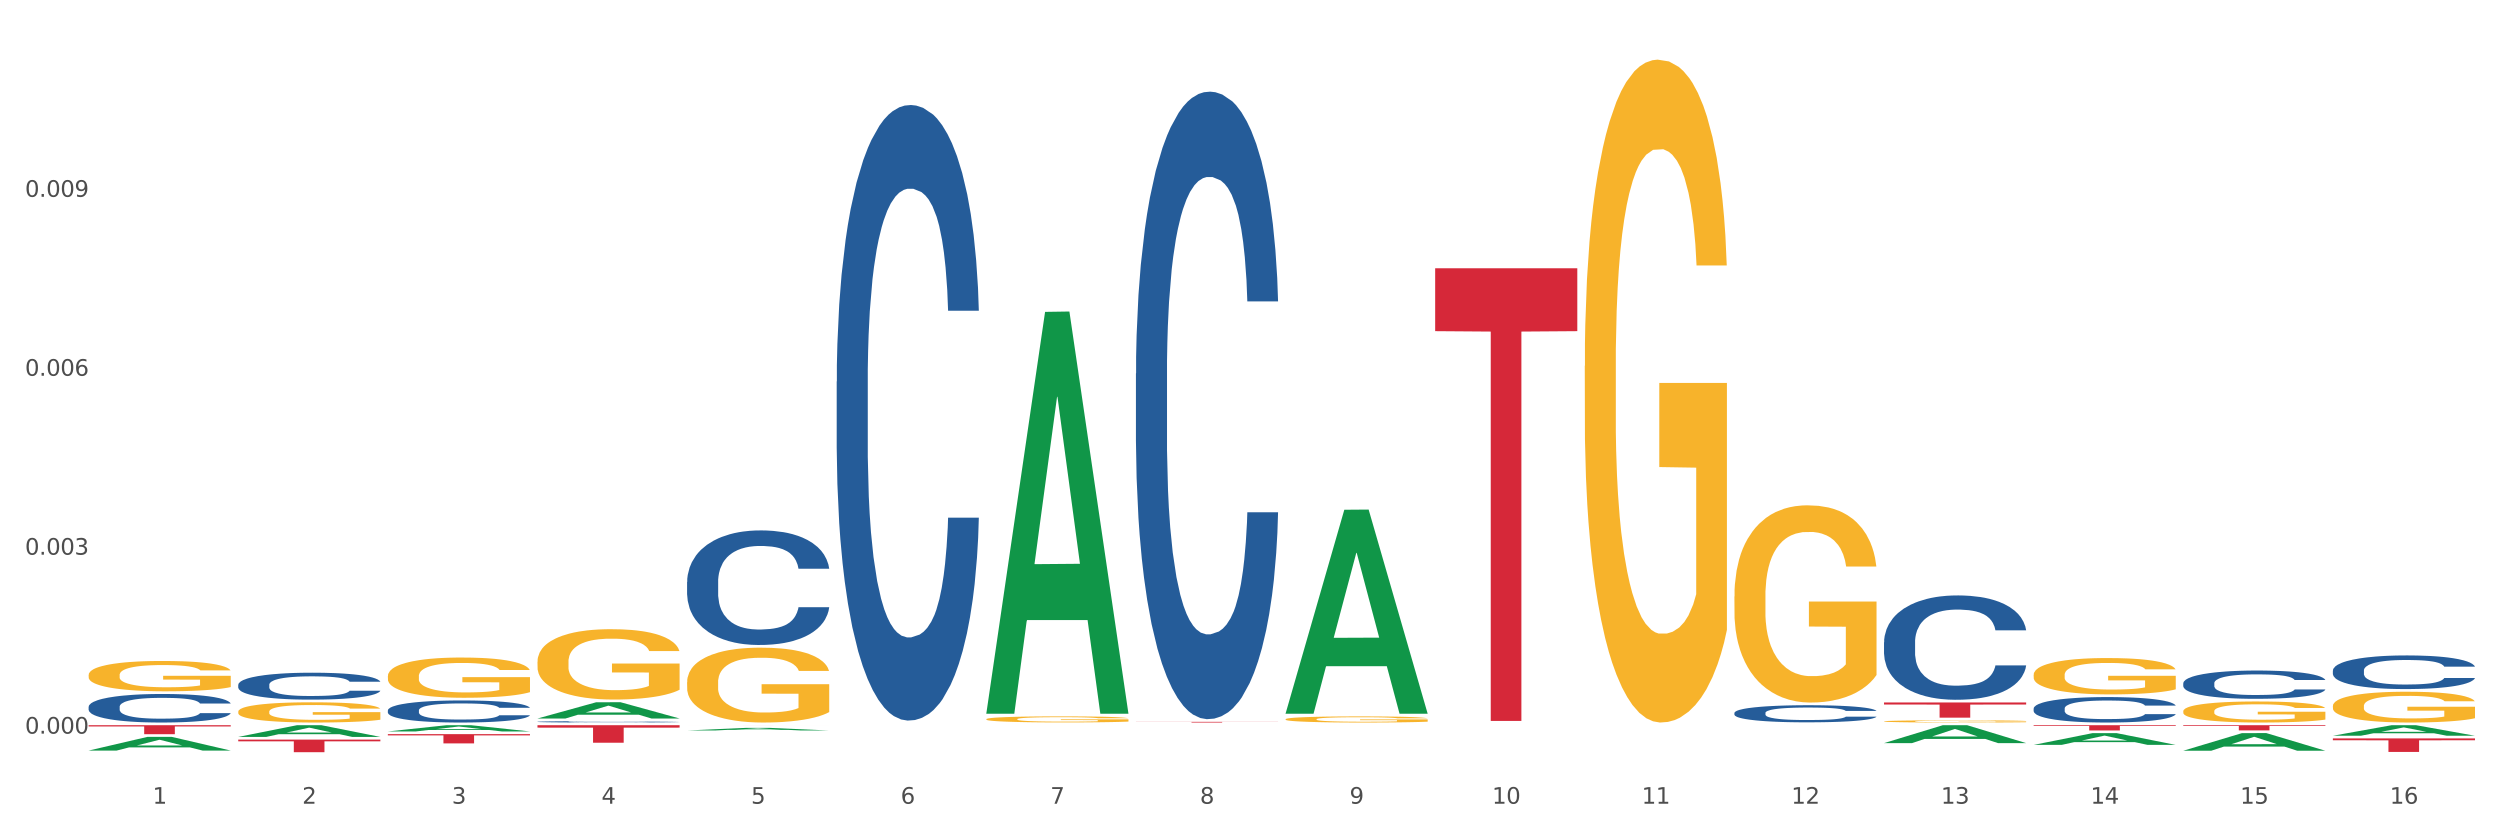 <?xml version="1.0" encoding="utf-8" standalone="no"?>
<!DOCTYPE svg PUBLIC "-//W3C//DTD SVG 1.1//EN"
  "http://www.w3.org/Graphics/SVG/1.1/DTD/svg11.dtd">
<svg xmlns:xlink="http://www.w3.org/1999/xlink" width="1080pt" height="360pt" viewBox="0 0 1080 360" xmlns="http://www.w3.org/2000/svg" version="1.1">
 <rect x="0" y="0" width="1080" height="360" fill="#333333" stroke="none"/>
 <defs>
  <style type="text/css">*{stroke-linejoin: round; stroke-linecap: butt}</style>
 </defs>
 <g id="figure_1">
  <g id="patch_1">
   <path d="M 0 360 
L 1080 360 
L 1080 0 
L 0 0 
z
" style="fill: #ffffff; stroke: #ffffff; stroke-linejoin: miter"/>
  </g>
  <g id="axes_1">
   <g id="matplotlib.axis_1">
    <g id="xtick_1">
     <g id="text_1">
      <!-- 1 -->
      <g style="fill: #4d4d4d" transform="translate(65.93 347.204) scale(0.096 -0.096)">
       <defs>
        <path id="DejaVuSans-31" d="M 794 531 
L 1825 531 
L 1825 4091 
L 703 3866 
L 703 4441 
L 1819 4666 
L 2450 4666 
L 2450 531 
L 3481 531 
L 3481 0 
L 794 0 
L 794 531 
z
" transform="scale(0.016)"/>
       </defs>
       <use xlink:href="#DejaVuSans-31"/>
      </g>
     </g>
    </g>
    <g id="xtick_2">
     <g id="text_2">
      <!-- 2 -->
      <g style="fill: #4d4d4d" transform="translate(130.565 347.204) scale(0.096 -0.096)">
       <defs>
        <path id="DejaVuSans-32" d="M 1228 531 
L 3431 531 
L 3431 0 
L 469 0 
L 469 531 
Q 828 903 1448 1529 
Q 2069 2156 2228 2338 
Q 2531 2678 2651 2914 
Q 2772 3150 2772 3378 
Q 2772 3750 2511 3984 
Q 2250 4219 1831 4219 
Q 1534 4219 1204 4116 
Q 875 4013 500 3803 
L 500 4441 
Q 881 4594 1212 4672 
Q 1544 4750 1819 4750 
Q 2544 4750 2975 4387 
Q 3406 4025 3406 3419 
Q 3406 3131 3298 2873 
Q 3191 2616 2906 2266 
Q 2828 2175 2409 1742 
Q 1991 1309 1228 531 
z
" transform="scale(0.016)"/>
       </defs>
       <use xlink:href="#DejaVuSans-32"/>
      </g>
     </g>
    </g>
    <g id="xtick_3">
     <g id="text_3">
      <!-- 3 -->
      <g style="fill: #4d4d4d" transform="translate(195.199 347.204) scale(0.096 -0.096)">
       <defs>
        <path id="DejaVuSans-33" d="M 2597 2516 
Q 3050 2419 3304 2112 
Q 3559 1806 3559 1356 
Q 3559 666 3084 287 
Q 2609 -91 1734 -91 
Q 1441 -91 1130 -33 
Q 819 25 488 141 
L 488 750 
Q 750 597 1062 519 
Q 1375 441 1716 441 
Q 2309 441 2620 675 
Q 2931 909 2931 1356 
Q 2931 1769 2642 2001 
Q 2353 2234 1838 2234 
L 1294 2234 
L 1294 2753 
L 1863 2753 
Q 2328 2753 2575 2939 
Q 2822 3125 2822 3475 
Q 2822 3834 2567 4026 
Q 2313 4219 1838 4219 
Q 1578 4219 1281 4162 
Q 984 4106 628 3988 
L 628 4550 
Q 988 4650 1302 4700 
Q 1616 4750 1894 4750 
Q 2613 4750 3031 4423 
Q 3450 4097 3450 3541 
Q 3450 3153 3228 2886 
Q 3006 2619 2597 2516 
z
" transform="scale(0.016)"/>
       </defs>
       <use xlink:href="#DejaVuSans-33"/>
      </g>
     </g>
    </g>
    <g id="xtick_4">
     <g id="text_4">
      <!-- 4 -->
      <g style="fill: #4d4d4d" transform="translate(259.833 347.204) scale(0.096 -0.096)">
       <defs>
        <path id="DejaVuSans-34" d="M 2419 4116 
L 825 1625 
L 2419 1625 
L 2419 4116 
z
M 2253 4666 
L 3047 4666 
L 3047 1625 
L 3713 1625 
L 3713 1100 
L 3047 1100 
L 3047 0 
L 2419 0 
L 2419 1100 
L 313 1100 
L 313 1709 
L 2253 4666 
z
" transform="scale(0.016)"/>
       </defs>
       <use xlink:href="#DejaVuSans-34"/>
      </g>
     </g>
    </g>
    <g id="xtick_5">
     <g id="text_5">
      <!-- 5 -->
      <g style="fill: #4d4d4d" transform="translate(324.467 347.204) scale(0.096 -0.096)">
       <defs>
        <path id="DejaVuSans-35" d="M 691 4666 
L 3169 4666 
L 3169 4134 
L 1269 4134 
L 1269 2991 
Q 1406 3038 1543 3061 
Q 1681 3084 1819 3084 
Q 2600 3084 3056 2656 
Q 3513 2228 3513 1497 
Q 3513 744 3044 326 
Q 2575 -91 1722 -91 
Q 1428 -91 1123 -41 
Q 819 9 494 109 
L 494 744 
Q 775 591 1075 516 
Q 1375 441 1709 441 
Q 2250 441 2565 725 
Q 2881 1009 2881 1497 
Q 2881 1984 2565 2268 
Q 2250 2553 1709 2553 
Q 1456 2553 1204 2497 
Q 953 2441 691 2322 
L 691 4666 
z
" transform="scale(0.016)"/>
       </defs>
       <use xlink:href="#DejaVuSans-35"/>
      </g>
     </g>
    </g>
    <g id="xtick_6">
     <g id="text_6">
      <!-- 6 -->
      <g style="fill: #4d4d4d" transform="translate(389.102 347.204) scale(0.096 -0.096)">
       <defs>
        <path id="DejaVuSans-36" d="M 2113 2584 
Q 1688 2584 1439 2293 
Q 1191 2003 1191 1497 
Q 1191 994 1439 701 
Q 1688 409 2113 409 
Q 2538 409 2786 701 
Q 3034 994 3034 1497 
Q 3034 2003 2786 2293 
Q 2538 2584 2113 2584 
z
M 3366 4563 
L 3366 3988 
Q 3128 4100 2886 4159 
Q 2644 4219 2406 4219 
Q 1781 4219 1451 3797 
Q 1122 3375 1075 2522 
Q 1259 2794 1537 2939 
Q 1816 3084 2150 3084 
Q 2853 3084 3261 2657 
Q 3669 2231 3669 1497 
Q 3669 778 3244 343 
Q 2819 -91 2113 -91 
Q 1303 -91 875 529 
Q 447 1150 447 2328 
Q 447 3434 972 4092 
Q 1497 4750 2381 4750 
Q 2619 4750 2861 4703 
Q 3103 4656 3366 4563 
z
" transform="scale(0.016)"/>
       </defs>
       <use xlink:href="#DejaVuSans-36"/>
      </g>
     </g>
    </g>
    <g id="xtick_7">
     <g id="text_7">
      <!-- 7 -->
      <g style="fill: #4d4d4d" transform="translate(453.736 347.204) scale(0.096 -0.096)">
       <defs>
        <path id="DejaVuSans-37" d="M 525 4666 
L 3525 4666 
L 3525 4397 
L 1831 0 
L 1172 0 
L 2766 4134 
L 525 4134 
L 525 4666 
z
" transform="scale(0.016)"/>
       </defs>
       <use xlink:href="#DejaVuSans-37"/>
      </g>
     </g>
    </g>
    <g id="xtick_8">
     <g id="text_8">
      <!-- 8 -->
      <g style="fill: #4d4d4d" transform="translate(518.37 347.204) scale(0.096 -0.096)">
       <defs>
        <path id="DejaVuSans-38" d="M 2034 2216 
Q 1584 2216 1326 1975 
Q 1069 1734 1069 1313 
Q 1069 891 1326 650 
Q 1584 409 2034 409 
Q 2484 409 2743 651 
Q 3003 894 3003 1313 
Q 3003 1734 2745 1975 
Q 2488 2216 2034 2216 
z
M 1403 2484 
Q 997 2584 770 2862 
Q 544 3141 544 3541 
Q 544 4100 942 4425 
Q 1341 4750 2034 4750 
Q 2731 4750 3128 4425 
Q 3525 4100 3525 3541 
Q 3525 3141 3298 2862 
Q 3072 2584 2669 2484 
Q 3125 2378 3379 2068 
Q 3634 1759 3634 1313 
Q 3634 634 3220 271 
Q 2806 -91 2034 -91 
Q 1263 -91 848 271 
Q 434 634 434 1313 
Q 434 1759 690 2068 
Q 947 2378 1403 2484 
z
M 1172 3481 
Q 1172 3119 1398 2916 
Q 1625 2713 2034 2713 
Q 2441 2713 2670 2916 
Q 2900 3119 2900 3481 
Q 2900 3844 2670 4047 
Q 2441 4250 2034 4250 
Q 1625 4250 1398 4047 
Q 1172 3844 1172 3481 
z
" transform="scale(0.016)"/>
       </defs>
       <use xlink:href="#DejaVuSans-38"/>
      </g>
     </g>
    </g>
    <g id="xtick_9">
     <g id="text_9">
      <!-- 9 -->
      <g style="fill: #4d4d4d" transform="translate(583.005 347.204) scale(0.096 -0.096)">
       <defs>
        <path id="DejaVuSans-39" d="M 703 97 
L 703 672 
Q 941 559 1184 500 
Q 1428 441 1663 441 
Q 2288 441 2617 861 
Q 2947 1281 2994 2138 
Q 2813 1869 2534 1725 
Q 2256 1581 1919 1581 
Q 1219 1581 811 2004 
Q 403 2428 403 3163 
Q 403 3881 828 4315 
Q 1253 4750 1959 4750 
Q 2769 4750 3195 4129 
Q 3622 3509 3622 2328 
Q 3622 1225 3098 567 
Q 2575 -91 1691 -91 
Q 1453 -91 1209 -44 
Q 966 3 703 97 
z
M 1959 2075 
Q 2384 2075 2632 2365 
Q 2881 2656 2881 3163 
Q 2881 3666 2632 3958 
Q 2384 4250 1959 4250 
Q 1534 4250 1286 3958 
Q 1038 3666 1038 3163 
Q 1038 2656 1286 2365 
Q 1534 2075 1959 2075 
z
" transform="scale(0.016)"/>
       </defs>
       <use xlink:href="#DejaVuSans-39"/>
      </g>
     </g>
    </g>
    <g id="xtick_10">
     <g id="text_10">
      <!-- 10 -->
      <g style="fill: #4d4d4d" transform="translate(644.585 347.204) scale(0.096 -0.096)">
       <defs>
        <path id="DejaVuSans-30" d="M 2034 4250 
Q 1547 4250 1301 3770 
Q 1056 3291 1056 2328 
Q 1056 1369 1301 889 
Q 1547 409 2034 409 
Q 2525 409 2770 889 
Q 3016 1369 3016 2328 
Q 3016 3291 2770 3770 
Q 2525 4250 2034 4250 
z
M 2034 4750 
Q 2819 4750 3233 4129 
Q 3647 3509 3647 2328 
Q 3647 1150 3233 529 
Q 2819 -91 2034 -91 
Q 1250 -91 836 529 
Q 422 1150 422 2328 
Q 422 3509 836 4129 
Q 1250 4750 2034 4750 
z
" transform="scale(0.016)"/>
       </defs>
       <use xlink:href="#DejaVuSans-31"/>
       <use xlink:href="#DejaVuSans-30" transform="translate(63.623 0)"/>
      </g>
     </g>
    </g>
    <g id="xtick_11">
     <g id="text_11">
      <!-- 11 -->
      <g style="fill: #4d4d4d" transform="translate(709.219 347.204) scale(0.096 -0.096)">
       <use xlink:href="#DejaVuSans-31"/>
       <use xlink:href="#DejaVuSans-31" transform="translate(63.623 0)"/>
      </g>
     </g>
    </g>
    <g id="xtick_12">
     <g id="text_12">
      <!-- 12 -->
      <g style="fill: #4d4d4d" transform="translate(773.854 347.204) scale(0.096 -0.096)">
       <use xlink:href="#DejaVuSans-31"/>
       <use xlink:href="#DejaVuSans-32" transform="translate(63.623 0)"/>
      </g>
     </g>
    </g>
    <g id="xtick_13">
     <g id="text_13">
      <!-- 13 -->
      <g style="fill: #4d4d4d" transform="translate(838.488 347.204) scale(0.096 -0.096)">
       <use xlink:href="#DejaVuSans-31"/>
       <use xlink:href="#DejaVuSans-33" transform="translate(63.623 0)"/>
      </g>
     </g>
    </g>
    <g id="xtick_14">
     <g id="text_14">
      <!-- 14 -->
      <g style="fill: #4d4d4d" transform="translate(903.122 347.204) scale(0.096 -0.096)">
       <use xlink:href="#DejaVuSans-31"/>
       <use xlink:href="#DejaVuSans-34" transform="translate(63.623 0)"/>
      </g>
     </g>
    </g>
    <g id="xtick_15">
     <g id="text_15">
      <!-- 15 -->
      <g style="fill: #4d4d4d" transform="translate(967.756 347.204) scale(0.096 -0.096)">
       <use xlink:href="#DejaVuSans-31"/>
       <use xlink:href="#DejaVuSans-35" transform="translate(63.623 0)"/>
      </g>
     </g>
    </g>
    <g id="xtick_16">
     <g id="text_16">
      <!-- 16 -->
      <g style="fill: #4d4d4d" transform="translate(1032.391 347.204) scale(0.096 -0.096)">
       <use xlink:href="#DejaVuSans-31"/>
       <use xlink:href="#DejaVuSans-36" transform="translate(63.623 0)"/>
      </g>
     </g>
    </g>
    <g id="xtick_17"/>
    <g id="xtick_18"/>
    <g id="xtick_19"/>
    <g id="xtick_20"/>
    <g id="xtick_21"/>
    <g id="xtick_22"/>
    <g id="xtick_23"/>
    <g id="xtick_24"/>
    <g id="xtick_25"/>
    <g id="xtick_26"/>
    <g id="xtick_27"/>
    <g id="xtick_28"/>
    <g id="xtick_29"/>
    <g id="xtick_30"/>
    <g id="xtick_31"/>
   </g>
   <g id="matplotlib.axis_2">
    <g id="ytick_1">
     <g id="text_17">
      <!-- 0.000 -->
      <g style="fill: #4d4d4d" transform="translate(10.8 316.931) scale(0.096 -0.096)">
       <defs>
        <path id="DejaVuSans-2e" d="M 684 794 
L 1344 794 
L 1344 0 
L 684 0 
L 684 794 
z
" transform="scale(0.016)"/>
       </defs>
       <use xlink:href="#DejaVuSans-30"/>
       <use xlink:href="#DejaVuSans-2e" transform="translate(63.623 0)"/>
       <use xlink:href="#DejaVuSans-30" transform="translate(95.41 0)"/>
       <use xlink:href="#DejaVuSans-30" transform="translate(159.033 0)"/>
       <use xlink:href="#DejaVuSans-30" transform="translate(222.656 0)"/>
      </g>
     </g>
    </g>
    <g id="ytick_2">
     <g id="text_18">
      <!-- 0.003 -->
      <g style="fill: #4d4d4d" transform="translate(10.8 239.627) scale(0.096 -0.096)">
       <use xlink:href="#DejaVuSans-30"/>
       <use xlink:href="#DejaVuSans-2e" transform="translate(63.623 0)"/>
       <use xlink:href="#DejaVuSans-30" transform="translate(95.41 0)"/>
       <use xlink:href="#DejaVuSans-30" transform="translate(159.033 0)"/>
       <use xlink:href="#DejaVuSans-33" transform="translate(222.656 0)"/>
      </g>
     </g>
    </g>
    <g id="ytick_3">
     <g id="text_19">
      <!-- 0.006 -->
      <g style="fill: #4d4d4d" transform="translate(10.8 162.324) scale(0.096 -0.096)">
       <use xlink:href="#DejaVuSans-30"/>
       <use xlink:href="#DejaVuSans-2e" transform="translate(63.623 0)"/>
       <use xlink:href="#DejaVuSans-30" transform="translate(95.41 0)"/>
       <use xlink:href="#DejaVuSans-30" transform="translate(159.033 0)"/>
       <use xlink:href="#DejaVuSans-36" transform="translate(222.656 0)"/>
      </g>
     </g>
    </g>
    <g id="ytick_4">
     <g id="text_20">
      <!-- 0.009 -->
      <g style="fill: #4d4d4d" transform="translate(10.8 85.02) scale(0.096 -0.096)">
       <use xlink:href="#DejaVuSans-30"/>
       <use xlink:href="#DejaVuSans-2e" transform="translate(63.623 0)"/>
       <use xlink:href="#DejaVuSans-30" transform="translate(95.41 0)"/>
       <use xlink:href="#DejaVuSans-30" transform="translate(159.033 0)"/>
       <use xlink:href="#DejaVuSans-39" transform="translate(222.656 0)"/>
      </g>
     </g>
    </g>
    <g id="ytick_5"/>
    <g id="ytick_6"/>
    <g id="ytick_7"/>
    <g id="ytick_8"/>
   </g>
   <g id="PolyCollection_1">
    <path d="M 619.992 115.878 
L 681.394 115.878 
L 681.394 143.057 
L 657.241 143.24 
L 657.241 311.454 
L 644 311.454 
L 644 143.24 
L 619.992 143.057 
L 619.992 116.061 
L 619.992 115.878 
z
" clip-path="url(#p2b6137e456)" style="fill: #d62839"/>
    <path d="M 813.895 303.454 
L 875.297 303.454 
L 875.297 304.368 
L 851.143 304.374 
L 851.143 310.032 
L 837.903 310.032 
L 837.903 304.374 
L 813.895 304.368 
L 813.895 303.46 
L 813.895 303.454 
z
" clip-path="url(#p2b6137e456)" style="fill: #d62839"/>
    <path d="M 878.529 313.283 
L 939.931 313.283 
L 939.931 313.601 
L 915.778 313.603 
L 915.778 315.57 
L 902.537 315.57 
L 902.537 313.603 
L 878.529 313.601 
L 878.529 313.286 
L 878.529 313.283 
z
" clip-path="url(#p2b6137e456)" style="fill: #d62839"/>
    <path d="M 1007.797 318.995 
L 1069.2 318.995 
L 1069.2 319.806 
L 1045.046 319.811 
L 1045.046 324.831 
L 1031.806 324.831 
L 1031.806 319.811 
L 1007.797 319.806 
L 1007.797 319 
L 1007.797 318.995 
z
" clip-path="url(#p2b6137e456)" style="fill: #d62839"/>
    <path d="M 943.163 313.283 
L 1004.566 313.283 
L 1004.566 313.598 
L 980.412 313.6 
L 980.412 315.546 
L 967.171 315.546 
L 967.171 313.6 
L 943.163 313.598 
L 943.163 313.286 
L 943.163 313.283 
z
" clip-path="url(#p2b6137e456)" style="fill: #d62839"/>
    <path d="M 813.895 311.622 
L 813.967 311.621 
L 813.967 311.589 
L 814.112 311.563 
L 814.837 311.497 
L 815.924 311.443 
L 816.722 311.415 
L 817.519 311.391 
L 818.462 311.368 
L 819.622 311.344 
L 821.724 311.308 
L 823.029 311.29 
L 824.624 311.271 
L 827.523 311.243 
L 829.626 311.227 
L 831.801 311.214 
L 835.353 311.198 
L 837.673 311.192 
L 840.137 311.186 
L 843.11 311.183 
L 845.357 311.182 
L 850.287 311.185 
L 854.491 311.192 
L 856.521 311.198 
L 859.131 311.209 
L 860.508 311.216 
L 862.756 311.23 
L 865.075 311.248 
L 866.67 311.264 
L 869.063 311.293 
L 870.875 311.323 
L 872.542 311.359 
L 873.412 311.384 
L 874.065 311.408 
L 874.645 311.435 
L 875.225 311.477 
L 862.176 311.477 
L 861.668 311.447 
L 860.871 311.418 
L 859.711 311.39 
L 858.696 311.373 
L 856.956 311.351 
L 855.361 311.337 
L 853.694 311.327 
L 851.664 311.318 
L 850.069 311.314 
L 847.822 311.311 
L 843.4 311.311 
L 840.427 311.318 
L 838.398 311.327 
L 837.093 311.335 
L 835.933 311.344 
L 834.628 311.356 
L 833.105 311.374 
L 832.018 311.39 
L 830.931 311.411 
L 830.061 311.432 
L 829.263 311.457 
L 828.611 311.483 
L 828.103 311.51 
L 827.668 311.543 
L 827.306 311.597 
L 827.306 311.716 
L 827.451 311.743 
L 827.813 311.779 
L 828.248 311.806 
L 828.973 311.838 
L 829.626 311.86 
L 830.858 311.891 
L 832.236 311.917 
L 833.323 311.934 
L 834.41 311.947 
L 836.295 311.967 
L 838.398 311.982 
L 840.21 311.992 
L 842.675 312 
L 844.342 312.004 
L 845.792 312.006 
L 849.344 312.006 
L 851.881 312.003 
L 854.709 311.997 
L 856.884 311.989 
L 858.696 311.98 
L 860.726 311.964 
L 862.031 311.949 
L 862.031 311.768 
L 846.082 311.767 
L 846.082 311.646 
L 875.297 311.646 
L 875.297 312 
L 874.065 312.019 
L 872.687 312.035 
L 871.237 312.05 
L 869.063 312.068 
L 866.453 312.086 
L 864.133 312.098 
L 861.668 312.108 
L 858.768 312.118 
L 854.999 312.126 
L 852.679 312.13 
L 849.779 312.133 
L 846.372 312.133 
L 843.4 312.132 
L 840.5 312.127 
L 837.455 312.119 
L 834.483 312.108 
L 832.236 312.097 
L 829.988 312.083 
L 827.596 312.065 
L 825.711 312.047 
L 824.261 312.032 
L 822.666 312.012 
L 820.926 311.986 
L 819.622 311.962 
L 818.462 311.938 
L 817.229 311.907 
L 816.359 311.88 
L 815.489 311.846 
L 814.982 311.821 
L 814.402 311.781 
L 813.967 311.727 
L 813.895 311.622 
z
" clip-path="url(#p2b6137e456)" style="fill: #f7b32b"/>
    <path d="M 943.163 307.242 
L 943.236 307.234 
L 943.236 306.935 
L 943.381 306.678 
L 944.106 306.055 
L 945.193 305.54 
L 945.99 305.266 
L 946.788 305.042 
L 947.73 304.818 
L 948.89 304.585 
L 950.992 304.245 
L 952.297 304.07 
L 953.892 303.888 
L 956.792 303.622 
L 958.894 303.472 
L 961.069 303.348 
L 964.621 303.198 
L 966.941 303.132 
L 969.406 303.082 
L 972.378 303.049 
L 974.626 303.041 
L 979.555 303.066 
L 983.76 303.14 
L 985.79 303.198 
L 988.4 303.298 
L 989.777 303.364 
L 992.024 303.497 
L 994.344 303.672 
L 995.939 303.821 
L 998.331 304.104 
L 1000.144 304.386 
L 1001.811 304.735 
L 1002.681 304.975 
L 1003.333 305.2 
L 1003.913 305.457 
L 1004.493 305.864 
L 991.444 305.864 
L 990.937 305.573 
L 990.139 305.299 
L 988.979 305.034 
L 987.965 304.867 
L 986.225 304.66 
L 984.63 304.527 
L 982.962 304.427 
L 980.933 304.344 
L 979.338 304.303 
L 977.09 304.27 
L 972.668 304.278 
L 969.696 304.344 
L 967.666 304.427 
L 966.361 304.502 
L 965.201 304.585 
L 963.896 304.701 
L 962.374 304.876 
L 961.287 305.034 
L 960.199 305.233 
L 959.329 305.432 
L 958.532 305.665 
L 957.879 305.914 
L 957.372 306.171 
L 956.937 306.487 
L 956.575 307.01 
L 956.575 308.148 
L 956.72 308.405 
L 957.082 308.745 
L 957.517 309.003 
L 958.242 309.31 
L 958.894 309.518 
L 960.127 309.817 
L 961.504 310.066 
L 962.592 310.223 
L 963.679 310.356 
L 965.564 310.539 
L 967.666 310.688 
L 969.479 310.78 
L 971.943 310.863 
L 973.611 310.896 
L 975.061 310.913 
L 978.613 310.913 
L 981.15 310.888 
L 983.977 310.83 
L 986.152 310.755 
L 987.965 310.664 
L 989.994 310.514 
L 991.299 310.373 
L 991.299 308.637 
L 975.351 308.629 
L 975.351 307.475 
L 1004.566 307.475 
L 1004.566 310.863 
L 1003.333 311.037 
L 1001.956 311.195 
L 1000.506 311.336 
L 998.331 311.511 
L 995.721 311.677 
L 993.402 311.793 
L 990.937 311.893 
L 988.037 311.984 
L 984.267 312.067 
L 981.948 312.1 
L 979.048 312.125 
L 975.641 312.133 
L 972.668 312.117 
L 969.768 312.075 
L 966.724 312.001 
L 963.751 311.893 
L 961.504 311.785 
L 959.257 311.652 
L 956.865 311.477 
L 954.98 311.311 
L 953.53 311.162 
L 951.935 310.971 
L 950.195 310.722 
L 948.89 310.498 
L 947.73 310.265 
L 946.498 309.966 
L 945.628 309.709 
L 944.758 309.385 
L 944.251 309.144 
L 943.671 308.77 
L 943.236 308.247 
L 943.163 307.242 
z
" clip-path="url(#p2b6137e456)" style="fill: #f7b32b"/>
    <path d="M 38.283 291.597 
L 38.355 291.585 
L 38.355 291.154 
L 38.5 290.783 
L 39.225 289.885 
L 40.313 289.142 
L 41.11 288.747 
L 41.908 288.424 
L 42.85 288.101 
L 44.01 287.766 
L 46.112 287.275 
L 47.417 287.023 
L 49.012 286.76 
L 51.912 286.377 
L 54.014 286.161 
L 56.189 285.982 
L 59.741 285.766 
L 62.061 285.67 
L 64.526 285.598 
L 67.498 285.551 
L 69.745 285.539 
L 74.675 285.574 
L 78.88 285.682 
L 80.91 285.766 
L 83.519 285.91 
L 84.897 286.005 
L 87.144 286.197 
L 89.464 286.449 
L 91.059 286.664 
L 93.451 287.071 
L 95.263 287.478 
L 96.931 287.981 
L 97.801 288.328 
L 98.453 288.652 
L 99.033 289.023 
L 99.613 289.609 
L 86.564 289.609 
L 86.057 289.19 
L 85.259 288.795 
L 84.099 288.412 
L 83.084 288.173 
L 81.345 287.873 
L 79.75 287.682 
L 78.082 287.538 
L 76.052 287.418 
L 74.458 287.358 
L 72.21 287.311 
L 67.788 287.323 
L 64.816 287.418 
L 62.786 287.538 
L 61.481 287.646 
L 60.321 287.766 
L 59.016 287.933 
L 57.494 288.185 
L 56.407 288.412 
L 55.319 288.699 
L 54.449 288.987 
L 53.652 289.322 
L 52.999 289.681 
L 52.492 290.052 
L 52.057 290.507 
L 51.694 291.262 
L 51.694 292.902 
L 51.839 293.273 
L 52.202 293.764 
L 52.637 294.135 
L 53.362 294.578 
L 54.014 294.878 
L 55.247 295.309 
L 56.624 295.668 
L 57.711 295.895 
L 58.799 296.087 
L 60.684 296.35 
L 62.786 296.566 
L 64.598 296.697 
L 67.063 296.817 
L 68.731 296.865 
L 70.18 296.889 
L 73.733 296.889 
L 76.27 296.853 
L 79.097 296.769 
L 81.272 296.662 
L 83.084 296.53 
L 85.114 296.314 
L 86.419 296.111 
L 86.419 293.608 
L 70.47 293.596 
L 70.47 291.932 
L 99.686 291.932 
L 99.686 296.817 
L 98.453 297.069 
L 97.076 297.296 
L 95.626 297.5 
L 93.451 297.751 
L 90.841 297.991 
L 88.521 298.158 
L 86.057 298.302 
L 83.157 298.434 
L 79.387 298.553 
L 77.067 298.601 
L 74.168 298.637 
L 70.76 298.649 
L 67.788 298.625 
L 64.888 298.565 
L 61.844 298.457 
L 58.871 298.302 
L 56.624 298.146 
L 54.377 297.955 
L 51.984 297.703 
L 50.1 297.464 
L 48.65 297.248 
L 47.055 296.973 
L 45.315 296.614 
L 44.01 296.29 
L 42.85 295.955 
L 41.618 295.524 
L 40.748 295.153 
L 39.878 294.686 
L 39.37 294.339 
L 38.79 293.8 
L 38.355 293.046 
L 38.283 291.597 
z
" clip-path="url(#p2b6137e456)" style="fill: #f7b32b"/>
    <path d="M 1007.797 304.976 
L 1007.87 304.964 
L 1007.87 304.526 
L 1008.015 304.15 
L 1008.74 303.238 
L 1009.827 302.485 
L 1010.625 302.084 
L 1011.422 301.756 
L 1012.365 301.428 
L 1013.524 301.087 
L 1015.627 300.589 
L 1016.932 300.334 
L 1018.527 300.067 
L 1021.426 299.678 
L 1023.529 299.459 
L 1025.703 299.277 
L 1029.256 299.058 
L 1031.576 298.961 
L 1034.04 298.888 
L 1037.013 298.839 
L 1039.26 298.827 
L 1044.19 298.864 
L 1048.394 298.973 
L 1050.424 299.058 
L 1053.034 299.204 
L 1054.411 299.301 
L 1056.659 299.496 
L 1058.978 299.751 
L 1060.573 299.969 
L 1062.966 300.383 
L 1064.778 300.796 
L 1066.445 301.306 
L 1067.315 301.659 
L 1067.968 301.987 
L 1068.548 302.363 
L 1069.128 302.959 
L 1056.079 302.959 
L 1055.571 302.533 
L 1054.774 302.132 
L 1053.614 301.744 
L 1052.599 301.501 
L 1050.859 301.197 
L 1049.264 301.002 
L 1047.597 300.857 
L 1045.567 300.735 
L 1043.972 300.674 
L 1041.725 300.626 
L 1037.303 300.638 
L 1034.33 300.735 
L 1032.3 300.857 
L 1030.996 300.966 
L 1029.836 301.087 
L 1028.531 301.258 
L 1027.008 301.513 
L 1025.921 301.744 
L 1024.834 302.035 
L 1023.964 302.327 
L 1023.166 302.667 
L 1022.514 303.032 
L 1022.006 303.408 
L 1021.571 303.87 
L 1021.209 304.636 
L 1021.209 306.301 
L 1021.354 306.677 
L 1021.716 307.175 
L 1022.151 307.552 
L 1022.876 308.002 
L 1023.529 308.306 
L 1024.761 308.743 
L 1026.138 309.108 
L 1027.226 309.338 
L 1028.313 309.533 
L 1030.198 309.8 
L 1032.3 310.019 
L 1034.113 310.153 
L 1036.578 310.274 
L 1038.245 310.323 
L 1039.695 310.347 
L 1043.247 310.347 
L 1045.784 310.311 
L 1048.612 310.226 
L 1050.786 310.116 
L 1052.599 309.983 
L 1054.629 309.764 
L 1055.934 309.557 
L 1055.934 307.017 
L 1039.985 307.005 
L 1039.985 305.316 
L 1069.2 305.316 
L 1069.2 310.274 
L 1067.968 310.529 
L 1066.59 310.76 
L 1065.14 310.967 
L 1062.966 311.222 
L 1060.356 311.465 
L 1058.036 311.635 
L 1055.571 311.781 
L 1052.671 311.915 
L 1048.902 312.036 
L 1046.582 312.085 
L 1043.682 312.121 
L 1040.275 312.133 
L 1037.303 312.109 
L 1034.403 312.048 
L 1031.358 311.939 
L 1028.386 311.781 
L 1026.138 311.623 
L 1023.891 311.429 
L 1021.499 311.173 
L 1019.614 310.93 
L 1018.164 310.712 
L 1016.569 310.432 
L 1014.829 310.068 
L 1013.524 309.739 
L 1012.365 309.399 
L 1011.132 308.962 
L 1010.262 308.585 
L 1009.392 308.111 
L 1008.885 307.759 
L 1008.305 307.212 
L 1007.87 306.446 
L 1007.797 304.976 
z
" clip-path="url(#p2b6137e456)" style="fill: #f7b32b"/>
    <path d="M 426.089 310.683 
L 426.161 310.681 
L 426.161 310.595 
L 426.306 310.521 
L 427.031 310.342 
L 428.119 310.194 
L 428.916 310.115 
L 429.713 310.05 
L 430.656 309.986 
L 431.816 309.919 
L 433.918 309.821 
L 435.223 309.771 
L 436.818 309.719 
L 439.718 309.642 
L 441.82 309.599 
L 443.995 309.563 
L 447.547 309.52 
L 449.867 309.501 
L 452.332 309.487 
L 455.304 309.477 
L 457.551 309.475 
L 462.481 309.482 
L 466.686 309.504 
L 468.715 309.52 
L 471.325 309.549 
L 472.703 309.568 
L 474.95 309.606 
L 477.27 309.656 
L 478.865 309.699 
L 481.257 309.781 
L 483.069 309.862 
L 484.737 309.962 
L 485.606 310.031 
L 486.259 310.096 
L 486.839 310.17 
L 487.419 310.287 
L 474.37 310.287 
L 473.862 310.203 
L 473.065 310.124 
L 471.905 310.048 
L 470.89 310 
L 469.15 309.941 
L 467.555 309.902 
L 465.888 309.874 
L 463.858 309.85 
L 462.263 309.838 
L 460.016 309.828 
L 455.594 309.831 
L 452.622 309.85 
L 450.592 309.874 
L 449.287 309.895 
L 448.127 309.919 
L 446.822 309.952 
L 445.3 310.003 
L 444.212 310.048 
L 443.125 310.105 
L 442.255 310.163 
L 441.458 310.229 
L 440.805 310.301 
L 440.298 310.375 
L 439.863 310.466 
L 439.5 310.616 
L 439.5 310.943 
L 439.645 311.017 
L 440.008 311.115 
L 440.443 311.189 
L 441.168 311.277 
L 441.82 311.337 
L 443.052 311.423 
L 444.43 311.495 
L 445.517 311.54 
L 446.605 311.578 
L 448.489 311.631 
L 450.592 311.674 
L 452.404 311.7 
L 454.869 311.724 
L 456.536 311.733 
L 457.986 311.738 
L 461.538 311.738 
L 464.076 311.731 
L 466.903 311.714 
L 469.078 311.693 
L 470.89 311.667 
L 472.92 311.624 
L 474.225 311.583 
L 474.225 311.084 
L 458.276 311.082 
L 458.276 310.75 
L 487.491 310.75 
L 487.491 311.724 
L 486.259 311.774 
L 484.882 311.819 
L 483.432 311.86 
L 481.257 311.91 
L 478.647 311.958 
L 476.327 311.991 
L 473.862 312.02 
L 470.963 312.046 
L 467.193 312.07 
L 464.873 312.08 
L 461.973 312.087 
L 458.566 312.089 
L 455.594 312.084 
L 452.694 312.072 
L 449.649 312.051 
L 446.677 312.02 
L 444.43 311.989 
L 442.182 311.951 
L 439.79 311.9 
L 437.905 311.853 
L 436.455 311.81 
L 434.861 311.755 
L 433.121 311.683 
L 431.816 311.619 
L 430.656 311.552 
L 429.424 311.466 
L 428.554 311.392 
L 427.684 311.299 
L 427.176 311.23 
L 426.596 311.122 
L 426.161 310.972 
L 426.089 310.683 
z
" clip-path="url(#p2b6137e456)" style="fill: #f7b32b"/>
    <path d="M 684.626 158.093 
L 684.698 157.831 
L 684.698 148.416 
L 684.843 140.309 
L 685.568 120.694 
L 686.656 104.48 
L 687.453 95.849 
L 688.251 88.788 
L 689.193 81.727 
L 690.353 74.404 
L 692.455 63.681 
L 693.76 58.189 
L 695.355 52.435 
L 698.255 44.067 
L 700.357 39.359 
L 702.532 35.436 
L 706.084 30.729 
L 708.404 28.636 
L 710.869 27.067 
L 713.841 26.021 
L 716.088 25.759 
L 721.018 26.544 
L 725.223 28.898 
L 727.253 30.729 
L 729.862 33.867 
L 731.24 35.959 
L 733.487 40.144 
L 735.807 45.636 
L 737.402 50.343 
L 739.794 59.235 
L 741.606 68.127 
L 743.274 79.111 
L 744.144 86.696 
L 744.796 93.757 
L 745.376 101.864 
L 745.956 114.679 
L 732.907 114.679 
L 732.4 105.526 
L 731.602 96.895 
L 730.442 88.526 
L 729.427 83.296 
L 727.687 76.758 
L 726.093 72.573 
L 724.425 69.435 
L 722.395 66.819 
L 720.801 65.512 
L 718.553 64.466 
L 714.131 64.727 
L 711.159 66.819 
L 709.129 69.435 
L 707.824 71.789 
L 706.664 74.404 
L 705.359 78.065 
L 703.837 83.557 
L 702.749 88.526 
L 701.662 94.803 
L 700.792 101.08 
L 699.995 108.403 
L 699.342 116.248 
L 698.835 124.356 
L 698.4 134.294 
L 698.037 150.77 
L 698.037 186.6 
L 698.182 194.707 
L 698.545 205.43 
L 698.98 213.537 
L 699.705 223.214 
L 700.357 229.752 
L 701.59 239.167 
L 702.967 247.013 
L 704.054 251.982 
L 705.142 256.166 
L 707.027 261.92 
L 709.129 266.627 
L 710.941 269.504 
L 713.406 272.119 
L 715.074 273.166 
L 716.523 273.689 
L 720.076 273.689 
L 722.613 272.904 
L 725.44 271.073 
L 727.615 268.72 
L 729.427 265.843 
L 731.457 261.135 
L 732.762 256.689 
L 732.762 202.03 
L 716.813 201.768 
L 716.813 165.416 
L 746.029 165.416 
L 746.029 272.119 
L 744.796 277.612 
L 743.419 282.581 
L 741.969 287.027 
L 739.794 292.519 
L 737.184 297.749 
L 734.864 301.411 
L 732.4 304.549 
L 729.5 307.426 
L 725.73 310.041 
L 723.41 311.087 
L 720.511 311.872 
L 717.103 312.133 
L 714.131 311.61 
L 711.231 310.303 
L 708.187 307.949 
L 705.214 304.549 
L 702.967 301.149 
L 700.72 296.965 
L 698.327 291.473 
L 696.442 286.242 
L 694.993 281.535 
L 693.398 275.519 
L 691.658 267.674 
L 690.353 260.612 
L 689.193 253.289 
L 687.961 243.874 
L 687.091 235.767 
L 686.221 225.567 
L 685.713 217.983 
L 685.133 206.214 
L 684.698 189.738 
L 684.626 158.093 
z
" clip-path="url(#p2b6137e456)" style="fill: #f7b32b"/>
    <path d="M 555.357 310.712 
L 555.43 310.709 
L 555.43 310.622 
L 555.575 310.547 
L 556.3 310.366 
L 557.387 310.217 
L 558.185 310.137 
L 558.982 310.072 
L 559.924 310.007 
L 561.084 309.939 
L 563.187 309.84 
L 564.492 309.789 
L 566.086 309.736 
L 568.986 309.659 
L 571.089 309.616 
L 573.263 309.579 
L 576.816 309.536 
L 579.135 309.517 
L 581.6 309.502 
L 584.573 309.492 
L 586.82 309.49 
L 591.749 309.497 
L 595.954 309.519 
L 597.984 309.536 
L 600.594 309.565 
L 601.971 309.584 
L 604.218 309.623 
L 606.538 309.674 
L 608.133 309.717 
L 610.525 309.799 
L 612.338 309.881 
L 614.005 309.983 
L 614.875 310.053 
L 615.528 310.118 
L 616.107 310.193 
L 616.687 310.311 
L 603.638 310.311 
L 603.131 310.226 
L 602.334 310.147 
L 601.174 310.069 
L 600.159 310.021 
L 598.419 309.961 
L 596.824 309.922 
L 595.157 309.893 
L 593.127 309.869 
L 591.532 309.857 
L 589.285 309.847 
L 584.862 309.85 
L 581.89 309.869 
L 579.86 309.893 
L 578.555 309.915 
L 577.396 309.939 
L 576.091 309.973 
L 574.568 310.024 
L 573.481 310.069 
L 572.393 310.127 
L 571.524 310.185 
L 570.726 310.253 
L 570.074 310.325 
L 569.566 310.4 
L 569.131 310.492 
L 568.769 310.644 
L 568.769 310.975 
L 568.914 311.049 
L 569.276 311.148 
L 569.711 311.223 
L 570.436 311.313 
L 571.089 311.373 
L 572.321 311.46 
L 573.698 311.532 
L 574.786 311.578 
L 575.873 311.617 
L 577.758 311.67 
L 579.86 311.713 
L 581.673 311.74 
L 584.138 311.764 
L 585.805 311.774 
L 587.255 311.779 
L 590.807 311.779 
L 593.344 311.771 
L 596.172 311.754 
L 598.346 311.733 
L 600.159 311.706 
L 602.189 311.663 
L 603.494 311.622 
L 603.494 311.117 
L 587.545 311.115 
L 587.545 310.779 
L 616.76 310.779 
L 616.76 311.764 
L 615.528 311.815 
L 614.15 311.861 
L 612.7 311.902 
L 610.525 311.952 
L 607.916 312.001 
L 605.596 312.034 
L 603.131 312.063 
L 600.231 312.09 
L 596.462 312.114 
L 594.142 312.124 
L 591.242 312.131 
L 587.835 312.133 
L 584.862 312.129 
L 581.963 312.116 
L 578.918 312.095 
L 575.946 312.063 
L 573.698 312.032 
L 571.451 311.993 
L 569.059 311.943 
L 567.174 311.894 
L 565.724 311.851 
L 564.129 311.795 
L 562.389 311.723 
L 561.084 311.658 
L 559.924 311.59 
L 558.692 311.503 
L 557.822 311.428 
L 556.952 311.334 
L 556.445 311.264 
L 555.865 311.156 
L 555.43 311.004 
L 555.357 310.712 
z
" clip-path="url(#p2b6137e456)" style="fill: #f7b32b"/>
    <path d="M 878.529 291.536 
L 878.601 291.521 
L 878.601 291.005 
L 878.746 290.56 
L 879.471 289.484 
L 880.559 288.595 
L 881.356 288.122 
L 882.154 287.734 
L 883.096 287.347 
L 884.256 286.945 
L 886.358 286.357 
L 887.663 286.056 
L 889.258 285.74 
L 892.158 285.281 
L 894.26 285.023 
L 896.435 284.808 
L 899.987 284.55 
L 902.307 284.435 
L 904.772 284.349 
L 907.744 284.291 
L 909.991 284.277 
L 914.921 284.32 
L 919.126 284.449 
L 921.155 284.55 
L 923.765 284.722 
L 925.143 284.837 
L 927.39 285.066 
L 929.71 285.367 
L 931.305 285.626 
L 933.697 286.113 
L 935.509 286.601 
L 937.177 287.204 
L 938.047 287.62 
L 938.699 288.007 
L 939.279 288.452 
L 939.859 289.154 
L 926.81 289.154 
L 926.303 288.652 
L 925.505 288.179 
L 924.345 287.72 
L 923.33 287.433 
L 921.59 287.074 
L 919.996 286.845 
L 918.328 286.673 
L 916.298 286.529 
L 914.703 286.458 
L 912.456 286.4 
L 908.034 286.415 
L 905.062 286.529 
L 903.032 286.673 
L 901.727 286.802 
L 900.567 286.945 
L 899.262 287.146 
L 897.74 287.447 
L 896.652 287.72 
L 895.565 288.064 
L 894.695 288.409 
L 893.898 288.81 
L 893.245 289.241 
L 892.738 289.685 
L 892.303 290.23 
L 891.94 291.134 
L 891.94 293.099 
L 892.085 293.544 
L 892.448 294.132 
L 892.883 294.577 
L 893.608 295.108 
L 894.26 295.466 
L 895.492 295.983 
L 896.87 296.413 
L 897.957 296.686 
L 899.045 296.915 
L 900.93 297.231 
L 903.032 297.489 
L 904.844 297.647 
L 907.309 297.79 
L 908.976 297.848 
L 910.426 297.876 
L 913.978 297.876 
L 916.516 297.833 
L 919.343 297.733 
L 921.518 297.604 
L 923.33 297.446 
L 925.36 297.188 
L 926.665 296.944 
L 926.665 293.946 
L 910.716 293.931 
L 910.716 291.937 
L 939.931 291.937 
L 939.931 297.79 
L 938.699 298.092 
L 937.322 298.364 
L 935.872 298.608 
L 933.697 298.909 
L 931.087 299.196 
L 928.767 299.397 
L 926.303 299.569 
L 923.403 299.727 
L 919.633 299.87 
L 917.313 299.928 
L 914.413 299.971 
L 911.006 299.985 
L 908.034 299.957 
L 905.134 299.885 
L 902.089 299.756 
L 899.117 299.569 
L 896.87 299.383 
L 894.623 299.153 
L 892.23 298.852 
L 890.345 298.565 
L 888.895 298.307 
L 887.301 297.977 
L 885.561 297.547 
L 884.256 297.159 
L 883.096 296.758 
L 881.864 296.241 
L 880.994 295.796 
L 880.124 295.237 
L 879.616 294.821 
L 879.036 294.175 
L 878.601 293.272 
L 878.529 291.536 
z
" clip-path="url(#p2b6137e456)" style="fill: #f7b32b"/>
    <path d="M 749.26 257.669 
L 749.333 257.591 
L 749.333 254.79 
L 749.478 252.377 
L 750.203 246.541 
L 751.29 241.716 
L 752.088 239.148 
L 752.885 237.047 
L 753.827 234.946 
L 754.987 232.767 
L 757.09 229.576 
L 758.395 227.942 
L 759.989 226.23 
L 762.889 223.739 
L 764.991 222.339 
L 767.166 221.171 
L 770.719 219.771 
L 773.038 219.148 
L 775.503 218.681 
L 778.475 218.37 
L 780.723 218.292 
L 785.652 218.525 
L 789.857 219.226 
L 791.887 219.771 
L 794.497 220.704 
L 795.874 221.327 
L 798.121 222.572 
L 800.441 224.206 
L 802.036 225.607 
L 804.428 228.253 
L 806.241 230.899 
L 807.908 234.167 
L 808.778 236.424 
L 809.43 238.525 
L 810.01 240.938 
L 810.59 244.751 
L 797.541 244.751 
L 797.034 242.027 
L 796.236 239.459 
L 795.077 236.969 
L 794.062 235.412 
L 792.322 233.467 
L 790.727 232.222 
L 789.06 231.288 
L 787.03 230.51 
L 785.435 230.121 
L 783.188 229.809 
L 778.765 229.887 
L 775.793 230.51 
L 773.763 231.288 
L 772.458 231.988 
L 771.298 232.767 
L 769.994 233.856 
L 768.471 235.49 
L 767.384 236.969 
L 766.296 238.837 
L 765.426 240.704 
L 764.629 242.883 
L 763.977 245.218 
L 763.469 247.63 
L 763.034 250.587 
L 762.672 255.49 
L 762.672 266.152 
L 762.817 268.564 
L 763.179 271.755 
L 763.614 274.167 
L 764.339 277.046 
L 764.991 278.992 
L 766.224 281.793 
L 767.601 284.128 
L 768.689 285.607 
L 769.776 286.852 
L 771.661 288.564 
L 773.763 289.965 
L 775.576 290.821 
L 778.04 291.599 
L 779.708 291.91 
L 781.158 292.066 
L 784.71 292.066 
L 787.247 291.832 
L 790.074 291.288 
L 792.249 290.587 
L 794.062 289.731 
L 796.091 288.33 
L 797.396 287.007 
L 797.396 270.743 
L 781.448 270.665 
L 781.448 259.848 
L 810.663 259.848 
L 810.663 291.599 
L 809.43 293.233 
L 808.053 294.712 
L 806.603 296.035 
L 804.428 297.669 
L 801.819 299.225 
L 799.499 300.315 
L 797.034 301.249 
L 794.134 302.105 
L 790.364 302.883 
L 788.045 303.194 
L 785.145 303.427 
L 781.738 303.505 
L 778.765 303.35 
L 775.866 302.961 
L 772.821 302.26 
L 769.849 301.249 
L 767.601 300.237 
L 765.354 298.992 
L 762.962 297.357 
L 761.077 295.801 
L 759.627 294.4 
L 758.032 292.61 
L 756.292 290.276 
L 754.987 288.175 
L 753.827 285.996 
L 752.595 283.194 
L 751.725 280.782 
L 750.855 277.747 
L 750.348 275.49 
L 749.768 271.988 
L 749.333 267.085 
L 749.26 257.669 
z
" clip-path="url(#p2b6137e456)" style="fill: #f7b32b"/>
    <path d="M 167.552 292.089 
L 167.624 292.073 
L 167.624 291.502 
L 167.769 291.009 
L 168.494 289.818 
L 169.581 288.834 
L 170.379 288.31 
L 171.176 287.881 
L 172.119 287.452 
L 173.279 287.008 
L 175.381 286.357 
L 176.686 286.023 
L 178.281 285.674 
L 181.18 285.166 
L 183.283 284.88 
L 185.458 284.642 
L 189.01 284.356 
L 191.33 284.229 
L 193.794 284.134 
L 196.767 284.07 
L 199.014 284.054 
L 203.944 284.102 
L 208.148 284.245 
L 210.178 284.356 
L 212.788 284.546 
L 214.165 284.673 
L 216.413 284.928 
L 218.732 285.261 
L 220.327 285.547 
L 222.72 286.087 
L 224.532 286.627 
L 226.199 287.294 
L 227.069 287.754 
L 227.722 288.183 
L 228.302 288.675 
L 228.882 289.453 
L 215.833 289.453 
L 215.325 288.897 
L 214.528 288.373 
L 213.368 287.865 
L 212.353 287.548 
L 210.613 287.151 
L 209.018 286.897 
L 207.351 286.706 
L 205.321 286.547 
L 203.726 286.468 
L 201.479 286.404 
L 197.057 286.42 
L 194.084 286.547 
L 192.055 286.706 
L 190.75 286.849 
L 189.59 287.008 
L 188.285 287.23 
L 186.763 287.564 
L 185.675 287.865 
L 184.588 288.246 
L 183.718 288.627 
L 182.92 289.072 
L 182.268 289.548 
L 181.76 290.041 
L 181.325 290.644 
L 180.963 291.645 
L 180.963 293.82 
L 181.108 294.312 
L 181.47 294.963 
L 181.905 295.456 
L 182.63 296.043 
L 183.283 296.44 
L 184.515 297.012 
L 185.893 297.488 
L 186.98 297.79 
L 188.067 298.044 
L 189.952 298.393 
L 192.055 298.679 
L 193.867 298.854 
L 196.332 299.013 
L 197.999 299.076 
L 199.449 299.108 
L 203.001 299.108 
L 205.539 299.06 
L 208.366 298.949 
L 210.541 298.806 
L 212.353 298.632 
L 214.383 298.346 
L 215.688 298.076 
L 215.688 294.757 
L 199.739 294.741 
L 199.739 292.534 
L 228.954 292.534 
L 228.954 299.013 
L 227.722 299.346 
L 226.344 299.648 
L 224.894 299.918 
L 222.72 300.251 
L 220.11 300.569 
L 217.79 300.791 
L 215.325 300.982 
L 212.425 301.156 
L 208.656 301.315 
L 206.336 301.379 
L 203.436 301.426 
L 200.029 301.442 
L 197.057 301.41 
L 194.157 301.331 
L 191.112 301.188 
L 188.14 300.982 
L 185.893 300.775 
L 183.645 300.521 
L 181.253 300.188 
L 179.368 299.87 
L 177.918 299.584 
L 176.323 299.219 
L 174.584 298.743 
L 173.279 298.314 
L 172.119 297.869 
L 170.886 297.298 
L 170.016 296.805 
L 169.146 296.186 
L 168.639 295.726 
L 168.059 295.011 
L 167.624 294.011 
L 167.552 292.089 
z
" clip-path="url(#p2b6137e456)" style="fill: #f7b32b"/>
    <path d="M 102.917 307.431 
L 102.99 307.424 
L 102.99 307.136 
L 103.135 306.889 
L 103.86 306.29 
L 104.947 305.795 
L 105.745 305.532 
L 106.542 305.316 
L 107.484 305.101 
L 108.644 304.877 
L 110.747 304.55 
L 112.052 304.382 
L 113.646 304.206 
L 116.546 303.951 
L 118.649 303.807 
L 120.823 303.688 
L 124.376 303.544 
L 126.695 303.48 
L 129.16 303.432 
L 132.132 303.4 
L 134.38 303.392 
L 139.309 303.416 
L 143.514 303.488 
L 145.544 303.544 
L 148.154 303.64 
L 149.531 303.704 
L 151.778 303.831 
L 154.098 303.999 
L 155.693 304.143 
L 158.085 304.414 
L 159.898 304.685 
L 161.565 305.021 
L 162.435 305.252 
L 163.087 305.468 
L 163.667 305.715 
L 164.247 306.106 
L 151.198 306.106 
L 150.691 305.827 
L 149.894 305.564 
L 148.734 305.308 
L 147.719 305.148 
L 145.979 304.949 
L 144.384 304.821 
L 142.717 304.725 
L 140.687 304.645 
L 139.092 304.606 
L 136.845 304.574 
L 132.422 304.582 
L 129.45 304.645 
L 127.42 304.725 
L 126.115 304.797 
L 124.956 304.877 
L 123.651 304.989 
L 122.128 305.156 
L 121.041 305.308 
L 119.953 305.5 
L 119.083 305.691 
L 118.286 305.915 
L 117.634 306.154 
L 117.126 306.402 
L 116.691 306.705 
L 116.329 307.208 
L 116.329 308.302 
L 116.474 308.549 
L 116.836 308.876 
L 117.271 309.124 
L 117.996 309.419 
L 118.649 309.619 
L 119.881 309.906 
L 121.258 310.146 
L 122.346 310.297 
L 123.433 310.425 
L 125.318 310.601 
L 127.42 310.744 
L 129.233 310.832 
L 131.697 310.912 
L 133.365 310.944 
L 134.815 310.96 
L 138.367 310.96 
L 140.904 310.936 
L 143.732 310.88 
L 145.906 310.808 
L 147.719 310.72 
L 149.749 310.577 
L 151.053 310.441 
L 151.053 308.773 
L 135.105 308.765 
L 135.105 307.655 
L 164.32 307.655 
L 164.32 310.912 
L 163.087 311.08 
L 161.71 311.231 
L 160.26 311.367 
L 158.085 311.535 
L 155.476 311.694 
L 153.156 311.806 
L 150.691 311.902 
L 147.791 311.99 
L 144.022 312.07 
L 141.702 312.101 
L 138.802 312.125 
L 135.395 312.133 
L 132.422 312.117 
L 129.523 312.077 
L 126.478 312.006 
L 123.506 311.902 
L 121.258 311.798 
L 119.011 311.67 
L 116.619 311.503 
L 114.734 311.343 
L 113.284 311.199 
L 111.689 311.016 
L 109.949 310.776 
L 108.644 310.561 
L 107.484 310.337 
L 106.252 310.05 
L 105.382 309.802 
L 104.512 309.491 
L 104.005 309.26 
L 103.425 308.9 
L 102.99 308.397 
L 102.917 307.431 
z
" clip-path="url(#p2b6137e456)" style="fill: #f7b32b"/>
    <path d="M 38.283 313.283 
L 99.686 313.283 
L 99.686 313.825 
L 75.532 313.828 
L 75.532 317.177 
L 62.291 317.177 
L 62.291 313.828 
L 38.283 313.825 
L 38.283 313.287 
L 38.283 313.283 
z
" clip-path="url(#p2b6137e456)" style="fill: #d62839"/>
    <path d="M 232.186 313.283 
L 293.588 313.283 
L 293.588 314.337 
L 269.435 314.344 
L 269.435 320.866 
L 256.194 320.866 
L 256.194 314.344 
L 232.186 314.337 
L 232.186 313.291 
L 232.186 313.283 
z
" clip-path="url(#p2b6137e456)" style="fill: #d62839"/>
    <path d="M 490.723 311.835 
L 552.126 311.835 
L 552.126 311.877 
L 527.972 311.877 
L 527.972 312.133 
L 514.731 312.133 
L 514.731 311.877 
L 490.723 311.877 
L 490.723 311.836 
L 490.723 311.835 
z
" clip-path="url(#p2b6137e456)" style="fill: #d62839"/>
    <path d="M 555.357 308.174 
L 555.421 308.091 
L 580.741 220.212 
L 591.249 220.129 
L 616.76 308.34 
L 604.606 308.34 
L 599.099 287.799 
L 572.955 287.799 
L 572.765 288.13 
L 567.448 308.34 
L 555.357 308.34 
L 555.357 308.174 
L 576.247 275.54 
L 595.807 275.457 
L 586.122 238.931 
L 585.995 238.765 
L 585.869 239.013 
L 576.184 275.457 
L 576.247 275.54 
L 555.357 308.174 
z
" clip-path="url(#p2b6137e456)" style="fill: #109648"/>
    <path d="M 943.163 324.306 
L 943.226 324.299 
L 968.547 316.704 
L 979.055 316.696 
L 1004.566 324.32 
L 992.412 324.32 
L 986.905 322.545 
L 960.761 322.545 
L 960.571 322.574 
L 955.254 324.32 
L 943.163 324.32 
L 943.163 324.306 
L 964.053 321.486 
L 983.613 321.478 
L 973.928 318.321 
L 973.801 318.307 
L 973.675 318.329 
L 963.989 321.478 
L 964.053 321.486 
L 943.163 324.306 
z
" clip-path="url(#p2b6137e456)" style="fill: #109648"/>
    <path d="M 878.529 321.784 
L 878.592 321.779 
L 903.913 316.725 
L 914.421 316.72 
L 939.931 321.794 
L 927.777 321.794 
L 922.27 320.612 
L 896.127 320.612 
L 895.937 320.631 
L 890.619 321.794 
L 878.529 321.794 
L 878.529 321.784 
L 899.418 319.907 
L 918.979 319.902 
L 909.293 317.802 
L 909.167 317.792 
L 909.04 317.806 
L 899.355 319.902 
L 899.418 319.907 
L 878.529 321.784 
z
" clip-path="url(#p2b6137e456)" style="fill: #109648"/>
    <path d="M 813.895 321.014 
L 813.958 321.007 
L 839.278 313.291 
L 849.787 313.283 
L 875.297 321.029 
L 863.143 321.029 
L 857.636 319.225 
L 831.492 319.225 
L 831.302 319.254 
L 825.985 321.029 
L 813.895 321.029 
L 813.895 321.014 
L 834.784 318.149 
L 854.344 318.142 
L 844.659 314.934 
L 844.533 314.92 
L 844.406 314.942 
L 834.721 318.142 
L 834.784 318.149 
L 813.895 321.014 
z
" clip-path="url(#p2b6137e456)" style="fill: #109648"/>
    <path d="M 296.82 313.283 
L 358.223 313.283 
L 358.223 313.285 
L 334.069 313.285 
L 334.069 313.293 
L 320.828 313.293 
L 320.828 313.285 
L 296.82 313.285 
L 296.82 313.283 
L 296.82 313.283 
z
" clip-path="url(#p2b6137e456)" style="fill: #d62839"/>
    <path d="M 296.82 294.734 
L 296.893 294.705 
L 296.893 293.641 
L 297.038 292.725 
L 297.763 290.51 
L 298.85 288.678 
L 299.647 287.704 
L 300.445 286.906 
L 301.387 286.108 
L 302.547 285.281 
L 304.65 284.07 
L 305.954 283.45 
L 307.549 282.8 
L 310.449 281.855 
L 312.551 281.323 
L 314.726 280.88 
L 318.278 280.348 
L 320.598 280.112 
L 323.063 279.935 
L 326.035 279.816 
L 328.283 279.787 
L 333.212 279.875 
L 337.417 280.141 
L 339.447 280.348 
L 342.057 280.703 
L 343.434 280.939 
L 345.681 281.412 
L 348.001 282.032 
L 349.596 282.564 
L 351.988 283.568 
L 353.801 284.572 
L 355.468 285.813 
L 356.338 286.67 
L 356.99 287.467 
L 357.57 288.383 
L 358.15 289.831 
L 345.101 289.831 
L 344.594 288.797 
L 343.796 287.822 
L 342.637 286.876 
L 341.622 286.286 
L 339.882 285.547 
L 338.287 285.075 
L 336.619 284.72 
L 334.59 284.425 
L 332.995 284.277 
L 330.747 284.159 
L 326.325 284.188 
L 323.353 284.425 
L 321.323 284.72 
L 320.018 284.986 
L 318.858 285.281 
L 317.554 285.695 
L 316.031 286.315 
L 314.944 286.876 
L 313.856 287.585 
L 312.986 288.294 
L 312.189 289.122 
L 311.536 290.008 
L 311.029 290.923 
L 310.594 292.046 
L 310.232 293.907 
L 310.232 297.954 
L 310.377 298.87 
L 310.739 300.081 
L 311.174 300.997 
L 311.899 302.09 
L 312.551 302.828 
L 313.784 303.892 
L 315.161 304.778 
L 316.249 305.339 
L 317.336 305.812 
L 319.221 306.462 
L 321.323 306.993 
L 323.136 307.318 
L 325.6 307.614 
L 327.268 307.732 
L 328.718 307.791 
L 332.27 307.791 
L 334.807 307.702 
L 337.634 307.496 
L 339.809 307.23 
L 341.622 306.905 
L 343.651 306.373 
L 344.956 305.871 
L 344.956 299.697 
L 329.008 299.667 
L 329.008 295.561 
L 358.223 295.561 
L 358.223 307.614 
L 356.99 308.234 
L 355.613 308.795 
L 354.163 309.298 
L 351.988 309.918 
L 349.378 310.509 
L 347.059 310.922 
L 344.594 311.277 
L 341.694 311.602 
L 337.924 311.897 
L 335.605 312.015 
L 332.705 312.104 
L 329.298 312.133 
L 326.325 312.074 
L 323.426 311.927 
L 320.381 311.661 
L 317.409 311.277 
L 315.161 310.893 
L 312.914 310.42 
L 310.522 309.8 
L 308.637 309.209 
L 307.187 308.677 
L 305.592 307.998 
L 303.852 307.112 
L 302.547 306.314 
L 301.387 305.487 
L 300.155 304.423 
L 299.285 303.508 
L 298.415 302.356 
L 297.908 301.499 
L 297.328 300.17 
L 296.893 298.309 
L 296.82 294.734 
z
" clip-path="url(#p2b6137e456)" style="fill: #f7b32b"/>
    <path d="M 232.186 285.859 
L 232.258 285.831 
L 232.258 284.831 
L 232.403 283.971 
L 233.128 281.888 
L 234.216 280.167 
L 235.013 279.251 
L 235.811 278.501 
L 236.753 277.751 
L 237.913 276.974 
L 240.015 275.836 
L 241.32 275.253 
L 242.915 274.642 
L 245.815 273.753 
L 247.917 273.254 
L 250.092 272.837 
L 253.644 272.337 
L 255.964 272.115 
L 258.429 271.949 
L 261.401 271.838 
L 263.648 271.81 
L 268.578 271.893 
L 272.783 272.143 
L 274.812 272.337 
L 277.422 272.671 
L 278.8 272.893 
L 281.047 273.337 
L 283.367 273.92 
L 284.962 274.42 
L 287.354 275.364 
L 289.166 276.308 
L 290.834 277.474 
L 291.704 278.279 
L 292.356 279.029 
L 292.936 279.889 
L 293.516 281.25 
L 280.467 281.25 
L 279.96 280.278 
L 279.162 279.362 
L 278.002 278.473 
L 276.987 277.918 
L 275.247 277.224 
L 273.653 276.78 
L 271.985 276.446 
L 269.955 276.169 
L 268.36 276.03 
L 266.113 275.919 
L 261.691 275.947 
L 258.719 276.169 
L 256.689 276.446 
L 255.384 276.696 
L 254.224 276.974 
L 252.919 277.363 
L 251.397 277.946 
L 250.309 278.473 
L 249.222 279.14 
L 248.352 279.806 
L 247.555 280.583 
L 246.902 281.416 
L 246.395 282.277 
L 245.96 283.332 
L 245.597 285.081 
L 245.597 288.885 
L 245.742 289.745 
L 246.105 290.884 
L 246.54 291.744 
L 247.265 292.772 
L 247.917 293.466 
L 249.15 294.465 
L 250.527 295.298 
L 251.614 295.826 
L 252.702 296.27 
L 254.587 296.881 
L 256.689 297.381 
L 258.501 297.686 
L 260.966 297.964 
L 262.633 298.075 
L 264.083 298.13 
L 267.636 298.13 
L 270.173 298.047 
L 273 297.853 
L 275.175 297.603 
L 276.987 297.297 
L 279.017 296.798 
L 280.322 296.326 
L 280.322 290.523 
L 264.373 290.495 
L 264.373 286.636 
L 293.588 286.636 
L 293.588 297.964 
L 292.356 298.547 
L 290.979 299.074 
L 289.529 299.546 
L 287.354 300.129 
L 284.744 300.685 
L 282.424 301.073 
L 279.96 301.406 
L 277.06 301.712 
L 273.29 301.989 
L 270.97 302.101 
L 268.071 302.184 
L 264.663 302.212 
L 261.691 302.156 
L 258.791 302.017 
L 255.746 301.767 
L 252.774 301.406 
L 250.527 301.045 
L 248.28 300.601 
L 245.887 300.018 
L 244.002 299.463 
L 242.553 298.963 
L 240.958 298.325 
L 239.218 297.492 
L 237.913 296.742 
L 236.753 295.965 
L 235.521 294.965 
L 234.651 294.104 
L 233.781 293.022 
L 233.273 292.216 
L 232.693 290.967 
L 232.258 289.218 
L 232.186 285.859 
z
" clip-path="url(#p2b6137e456)" style="fill: #f7b32b"/>
    <path d="M 167.552 317.135 
L 228.954 317.135 
L 228.954 317.692 
L 204.801 317.696 
L 204.801 321.144 
L 191.56 321.144 
L 191.56 317.696 
L 167.552 317.692 
L 167.552 317.139 
L 167.552 317.135 
z
" clip-path="url(#p2b6137e456)" style="fill: #d62839"/>
    <path d="M 102.917 319.502 
L 164.32 319.502 
L 164.32 320.259 
L 140.166 320.264 
L 140.166 324.95 
L 126.925 324.95 
L 126.925 320.264 
L 102.917 320.259 
L 102.917 319.507 
L 102.917 319.502 
z
" clip-path="url(#p2b6137e456)" style="fill: #d62839"/>
    <path d="M 102.917 295.834 
L 102.99 295.824 
L 102.99 295.526 
L 103.208 295.122 
L 104.006 294.378 
L 105.022 293.815 
L 106.764 293.156 
L 107.708 292.88 
L 108.941 292.572 
L 111.482 292.072 
L 114.385 291.647 
L 116.417 291.413 
L 117.941 291.265 
L 121.353 290.999 
L 123.312 290.882 
L 125.344 290.786 
L 127.086 290.723 
L 129.99 290.648 
L 132.312 290.616 
L 134.998 290.606 
L 137.248 290.616 
L 140.223 290.659 
L 144.578 290.786 
L 146.247 290.861 
L 148.497 290.988 
L 150.82 291.158 
L 152.707 291.328 
L 154.884 291.573 
L 157.134 291.892 
L 159.312 292.295 
L 160.836 292.667 
L 162.07 293.061 
L 163.159 293.539 
L 163.957 294.06 
L 164.32 294.495 
L 151.038 294.495 
L 150.675 294.102 
L 149.949 293.677 
L 149.223 293.39 
L 148.425 293.156 
L 147.191 292.891 
L 146.102 292.721 
L 144.288 292.519 
L 142.618 292.391 
L 141.239 292.317 
L 139.57 292.253 
L 136.014 292.189 
L 133.473 292.189 
L 131.877 292.21 
L 129.917 292.264 
L 128.248 292.338 
L 126.288 292.466 
L 124.764 292.604 
L 123.24 292.784 
L 122.369 292.912 
L 121.062 293.146 
L 120.191 293.337 
L 119.03 293.666 
L 118.377 293.9 
L 117.216 294.506 
L 116.707 294.952 
L 116.49 295.26 
L 116.345 295.6 
L 116.345 297.258 
L 116.78 298.002 
L 117.143 298.321 
L 117.724 298.682 
L 118.812 299.15 
L 120.409 299.607 
L 122.078 299.936 
L 123.457 300.138 
L 124.764 300.287 
L 126.07 300.404 
L 127.667 300.51 
L 128.973 300.574 
L 130.933 300.637 
L 133.256 300.669 
L 135.07 300.669 
L 138.772 300.616 
L 140.441 300.563 
L 142.038 300.489 
L 143.78 300.372 
L 145.159 300.244 
L 145.957 300.149 
L 147.264 299.947 
L 148.28 299.734 
L 149.151 299.49 
L 149.731 299.277 
L 150.385 298.958 
L 150.893 298.597 
L 151.038 298.406 
L 164.32 298.406 
L 164.03 298.788 
L 163.521 299.16 
L 162.505 299.66 
L 161.707 299.947 
L 160.473 300.297 
L 159.167 300.595 
L 157.352 300.924 
L 155.683 301.169 
L 153.941 301.381 
L 152.054 301.573 
L 148.643 301.838 
L 147.409 301.913 
L 144.796 302.04 
L 142.764 302.115 
L 139.788 302.189 
L 136.74 302.231 
L 133.546 302.242 
L 130.715 302.221 
L 127.594 302.157 
L 125.635 302.093 
L 123.457 301.998 
L 120.917 301.849 
L 118.522 301.668 
L 116.272 301.456 
L 114.167 301.211 
L 112.208 300.935 
L 109.667 300.478 
L 107.78 300.032 
L 106.401 299.617 
L 105.458 299.267 
L 104.514 298.82 
L 104.006 298.512 
L 103.208 297.768 
L 102.917 297.078 
L 102.917 295.834 
z
" clip-path="url(#p2b6137e456)" style="fill: #255c99"/>
    <path d="M 38.283 324.241 
L 38.346 324.235 
L 63.667 318.333 
L 74.175 318.327 
L 99.686 324.252 
L 87.532 324.252 
L 82.024 322.872 
L 55.881 322.872 
L 55.691 322.895 
L 50.374 324.252 
L 38.283 324.252 
L 38.283 324.241 
L 59.173 322.049 
L 78.733 322.043 
L 69.048 319.59 
L 68.921 319.579 
L 68.794 319.596 
L 59.109 322.043 
L 59.173 322.049 
L 38.283 324.241 
z
" clip-path="url(#p2b6137e456)" style="fill: #109648"/>
    <path d="M 102.917 318.342 
L 102.981 318.337 
L 128.301 313.288 
L 138.809 313.283 
L 164.32 318.352 
L 152.166 318.352 
L 146.659 317.171 
L 120.515 317.171 
L 120.325 317.19 
L 115.008 318.352 
L 102.917 318.352 
L 102.917 318.342 
L 123.807 316.467 
L 143.367 316.462 
L 133.682 314.364 
L 133.555 314.354 
L 133.429 314.368 
L 123.744 316.462 
L 123.807 316.467 
L 102.917 318.342 
z
" clip-path="url(#p2b6137e456)" style="fill: #109648"/>
    <path d="M 1007.797 317.836 
L 1007.861 317.832 
L 1033.181 313.288 
L 1043.689 313.283 
L 1069.2 317.845 
L 1057.046 317.845 
L 1051.539 316.783 
L 1025.395 316.783 
L 1025.205 316.8 
L 1019.888 317.845 
L 1007.797 317.845 
L 1007.797 317.836 
L 1028.687 316.149 
L 1048.247 316.144 
L 1038.562 314.256 
L 1038.435 314.247 
L 1038.309 314.26 
L 1028.624 316.144 
L 1028.687 316.149 
L 1007.797 317.836 
z
" clip-path="url(#p2b6137e456)" style="fill: #109648"/>
    <path d="M 361.454 164.849 
L 361.527 164.606 
L 361.527 157.806 
L 361.745 148.577 
L 362.543 131.577 
L 363.559 118.705 
L 365.301 103.648 
L 366.245 97.334 
L 367.479 90.291 
L 370.019 78.876 
L 372.922 69.162 
L 374.954 63.819 
L 376.479 60.419 
L 379.89 54.348 
L 381.849 51.676 
L 383.882 49.49 
L 385.624 48.033 
L 388.527 46.333 
L 390.849 45.605 
L 393.535 45.362 
L 395.785 45.605 
L 398.761 46.576 
L 403.115 49.49 
L 404.785 51.19 
L 407.035 54.105 
L 409.357 57.99 
L 411.244 61.876 
L 413.422 67.462 
L 415.672 74.748 
L 417.849 83.976 
L 419.373 92.476 
L 420.607 101.462 
L 421.696 112.391 
L 422.494 124.291 
L 422.857 134.248 
L 409.575 134.248 
L 409.212 125.262 
L 408.486 115.548 
L 407.76 108.991 
L 406.962 103.648 
L 405.728 97.576 
L 404.64 93.691 
L 402.825 89.076 
L 401.156 86.162 
L 399.777 84.462 
L 398.107 83.005 
L 394.551 81.548 
L 392.011 81.548 
L 390.414 82.033 
L 388.454 83.248 
L 386.785 84.948 
L 384.825 87.862 
L 383.301 91.019 
L 381.777 95.148 
L 380.906 98.062 
L 379.599 103.405 
L 378.728 107.777 
L 377.567 115.305 
L 376.914 120.648 
L 375.753 134.491 
L 375.245 144.691 
L 375.027 151.734 
L 374.882 159.506 
L 374.882 197.392 
L 375.317 214.392 
L 375.68 221.678 
L 376.261 229.935 
L 377.349 240.621 
L 378.946 251.064 
L 380.616 258.592 
L 381.995 263.207 
L 383.301 266.607 
L 384.607 269.278 
L 386.204 271.707 
L 387.511 273.164 
L 389.47 274.621 
L 391.793 275.349 
L 393.607 275.349 
L 397.309 274.135 
L 398.978 272.921 
L 400.575 271.221 
L 402.317 268.549 
L 403.696 265.635 
L 404.494 263.449 
L 405.801 258.835 
L 406.817 253.978 
L 407.688 248.392 
L 408.268 243.535 
L 408.922 236.249 
L 409.43 227.992 
L 409.575 223.62 
L 422.857 223.62 
L 422.567 232.363 
L 422.059 240.863 
L 421.043 252.278 
L 420.244 258.835 
L 419.01 266.849 
L 417.704 273.649 
L 415.889 281.178 
L 414.22 286.764 
L 412.478 291.621 
L 410.591 295.993 
L 407.18 302.064 
L 405.946 303.764 
L 403.333 306.678 
L 401.301 308.378 
L 398.325 310.078 
L 395.277 311.05 
L 392.083 311.293 
L 389.253 310.807 
L 386.132 309.35 
L 384.172 307.893 
L 381.995 305.707 
L 379.454 302.307 
L 377.059 298.178 
L 374.809 293.321 
L 372.704 287.735 
L 370.745 281.421 
L 368.204 270.978 
L 366.317 260.778 
L 364.938 251.306 
L 363.995 243.292 
L 363.051 233.092 
L 362.543 226.049 
L 361.745 209.049 
L 361.454 193.263 
L 361.454 164.849 
z
" clip-path="url(#p2b6137e456)" style="fill: #255c99"/>
    <path d="M 490.723 161.399 
L 490.796 161.151 
L 490.796 154.219 
L 491.013 144.812 
L 491.812 127.482 
L 492.828 114.36 
L 494.57 99.011 
L 495.513 92.574 
L 496.747 85.394 
L 499.287 73.758 
L 502.191 63.856 
L 504.223 58.409 
L 505.747 54.943 
L 509.158 48.754 
L 511.118 46.03 
L 513.15 43.802 
L 514.892 42.317 
L 517.795 40.584 
L 520.118 39.841 
L 522.803 39.593 
L 525.053 39.841 
L 528.029 40.831 
L 532.384 43.802 
L 534.053 45.535 
L 536.303 48.506 
L 538.626 52.467 
L 540.513 56.428 
L 542.69 62.123 
L 544.94 69.55 
L 547.118 78.957 
L 548.642 87.623 
L 549.876 96.783 
L 550.964 107.923 
L 551.763 120.054 
L 552.126 130.205 
L 538.844 130.205 
L 538.481 121.045 
L 537.755 111.142 
L 537.029 104.457 
L 536.231 99.011 
L 534.997 92.822 
L 533.908 88.86 
L 532.094 84.156 
L 530.424 81.186 
L 529.045 79.453 
L 527.376 77.967 
L 523.819 76.482 
L 521.279 76.482 
L 519.682 76.977 
L 517.723 78.215 
L 516.053 79.948 
L 514.094 82.919 
L 512.57 86.137 
L 511.045 90.346 
L 510.174 93.317 
L 508.868 98.763 
L 507.997 103.22 
L 506.836 110.894 
L 506.183 116.341 
L 505.021 130.453 
L 504.513 140.851 
L 504.296 148.03 
L 504.15 155.952 
L 504.15 194.574 
L 504.586 211.904 
L 504.949 219.331 
L 505.529 227.748 
L 506.618 238.642 
L 508.215 249.287 
L 509.884 256.962 
L 511.263 261.666 
L 512.57 265.132 
L 513.876 267.855 
L 515.473 270.331 
L 516.779 271.816 
L 518.739 273.302 
L 521.061 274.044 
L 522.876 274.044 
L 526.578 272.807 
L 528.247 271.569 
L 529.844 269.836 
L 531.586 267.112 
L 532.965 264.142 
L 533.763 261.913 
L 535.069 257.21 
L 536.085 252.258 
L 536.956 246.564 
L 537.537 241.612 
L 538.19 234.185 
L 538.698 225.768 
L 538.844 221.312 
L 552.126 221.312 
L 551.835 230.224 
L 551.327 238.889 
L 550.311 250.525 
L 549.513 257.21 
L 548.279 265.379 
L 546.972 272.311 
L 545.158 279.986 
L 543.489 285.68 
L 541.747 290.632 
L 539.86 295.088 
L 536.448 301.277 
L 535.215 303.01 
L 532.602 305.981 
L 530.569 307.714 
L 527.594 309.447 
L 524.545 310.438 
L 521.352 310.685 
L 518.521 310.19 
L 515.4 308.705 
L 513.441 307.219 
L 511.263 304.991 
L 508.723 301.525 
L 506.328 297.316 
L 504.078 292.365 
L 501.973 286.671 
L 500.013 280.234 
L 497.473 269.588 
L 495.586 259.19 
L 494.207 249.535 
L 493.263 241.365 
L 492.32 230.967 
L 491.812 223.787 
L 491.013 206.457 
L 490.723 190.365 
L 490.723 161.399 
z
" clip-path="url(#p2b6137e456)" style="fill: #255c99"/>
    <path d="M 426.089 307.999 
L 426.152 307.835 
L 451.473 134.732 
L 461.981 134.569 
L 487.491 308.325 
L 475.337 308.325 
L 469.83 267.864 
L 443.687 267.864 
L 443.497 268.516 
L 438.179 308.325 
L 426.089 308.325 
L 426.089 307.999 
L 446.978 243.717 
L 466.539 243.554 
L 456.853 171.604 
L 456.727 171.278 
L 456.6 171.768 
L 446.915 243.554 
L 446.978 243.717 
L 426.089 307.999 
z
" clip-path="url(#p2b6137e456)" style="fill: #109648"/>
    <path d="M 943.163 295.162 
L 943.236 295.151 
L 943.236 294.839 
L 943.453 294.415 
L 944.252 293.633 
L 945.268 293.042 
L 947.01 292.35 
L 947.953 292.06 
L 949.187 291.737 
L 951.728 291.212 
L 954.631 290.766 
L 956.663 290.52 
L 958.187 290.364 
L 961.598 290.085 
L 963.558 289.962 
L 965.59 289.862 
L 967.332 289.795 
L 970.235 289.717 
L 972.558 289.683 
L 975.243 289.672 
L 977.493 289.683 
L 980.469 289.728 
L 984.824 289.862 
L 986.493 289.94 
L 988.743 290.074 
L 991.066 290.253 
L 992.953 290.431 
L 995.13 290.688 
L 997.38 291.022 
L 999.558 291.446 
L 1001.082 291.837 
L 1002.316 292.25 
L 1003.404 292.752 
L 1004.203 293.299 
L 1004.566 293.756 
L 991.284 293.756 
L 990.921 293.343 
L 990.195 292.897 
L 989.469 292.596 
L 988.671 292.35 
L 987.437 292.071 
L 986.348 291.893 
L 984.534 291.681 
L 982.864 291.547 
L 981.485 291.469 
L 979.816 291.402 
L 976.26 291.335 
L 973.719 291.335 
L 972.122 291.357 
L 970.163 291.413 
L 968.494 291.491 
L 966.534 291.625 
L 965.01 291.77 
L 963.485 291.96 
L 962.615 292.094 
L 961.308 292.339 
L 960.437 292.54 
L 959.276 292.886 
L 958.623 293.131 
L 957.461 293.767 
L 956.953 294.236 
L 956.736 294.56 
L 956.59 294.917 
L 956.59 296.657 
L 957.026 297.438 
L 957.389 297.773 
L 957.969 298.153 
L 959.058 298.643 
L 960.655 299.123 
L 962.324 299.469 
L 963.703 299.681 
L 965.01 299.837 
L 966.316 299.96 
L 967.913 300.072 
L 969.219 300.139 
L 971.179 300.206 
L 973.502 300.239 
L 975.316 300.239 
L 979.018 300.183 
L 980.687 300.128 
L 982.284 300.049 
L 984.026 299.927 
L 985.405 299.793 
L 986.203 299.692 
L 987.509 299.48 
L 988.526 299.257 
L 989.397 299.001 
L 989.977 298.777 
L 990.63 298.443 
L 991.138 298.063 
L 991.284 297.862 
L 1004.566 297.862 
L 1004.275 298.264 
L 1003.767 298.655 
L 1002.751 299.179 
L 1001.953 299.48 
L 1000.719 299.849 
L 999.413 300.161 
L 997.598 300.507 
L 995.929 300.764 
L 994.187 300.987 
L 992.3 301.188 
L 988.888 301.467 
L 987.655 301.545 
L 985.042 301.679 
L 983.009 301.757 
L 980.034 301.835 
L 976.985 301.879 
L 973.792 301.891 
L 970.961 301.868 
L 967.84 301.801 
L 965.881 301.734 
L 963.703 301.634 
L 961.163 301.478 
L 958.768 301.288 
L 956.518 301.065 
L 954.413 300.808 
L 952.453 300.518 
L 949.913 300.038 
L 948.026 299.57 
L 946.647 299.134 
L 945.703 298.766 
L 944.76 298.298 
L 944.252 297.974 
L 943.453 297.193 
L 943.163 296.468 
L 943.163 295.162 
z
" clip-path="url(#p2b6137e456)" style="fill: #255c99"/>
    <path d="M 749.26 307.977 
L 749.333 307.97 
L 749.333 307.781 
L 749.551 307.525 
L 750.349 307.052 
L 751.365 306.694 
L 753.107 306.276 
L 754.051 306.1 
L 755.284 305.904 
L 757.825 305.587 
L 760.728 305.317 
L 762.76 305.168 
L 764.284 305.074 
L 767.696 304.905 
L 769.655 304.831 
L 771.687 304.77 
L 773.429 304.73 
L 776.333 304.682 
L 778.655 304.662 
L 781.341 304.655 
L 783.591 304.662 
L 786.566 304.689 
L 790.921 304.77 
L 792.59 304.817 
L 794.84 304.898 
L 797.163 305.006 
L 799.05 305.114 
L 801.227 305.27 
L 803.477 305.472 
L 805.655 305.729 
L 807.179 305.965 
L 808.413 306.215 
L 809.502 306.519 
L 810.3 306.85 
L 810.663 307.126 
L 797.381 307.126 
L 797.018 306.877 
L 796.292 306.606 
L 795.566 306.424 
L 794.768 306.276 
L 793.534 306.107 
L 792.445 305.999 
L 790.631 305.871 
L 788.961 305.79 
L 787.582 305.742 
L 785.913 305.702 
L 782.357 305.661 
L 779.816 305.661 
L 778.22 305.675 
L 776.26 305.709 
L 774.591 305.756 
L 772.631 305.837 
L 771.107 305.925 
L 769.583 306.039 
L 768.712 306.12 
L 767.405 306.269 
L 766.534 306.39 
L 765.373 306.6 
L 764.72 306.748 
L 763.558 307.133 
L 763.05 307.417 
L 762.833 307.612 
L 762.688 307.828 
L 762.688 308.882 
L 763.123 309.354 
L 763.486 309.557 
L 764.067 309.786 
L 765.155 310.083 
L 766.752 310.374 
L 768.421 310.583 
L 769.8 310.711 
L 771.107 310.806 
L 772.413 310.88 
L 774.01 310.947 
L 775.316 310.988 
L 777.276 311.028 
L 779.599 311.049 
L 781.413 311.049 
L 785.115 311.015 
L 786.784 310.981 
L 788.381 310.934 
L 790.123 310.86 
L 791.502 310.779 
L 792.3 310.718 
L 793.607 310.59 
L 794.623 310.455 
L 795.494 310.299 
L 796.074 310.164 
L 796.727 309.962 
L 797.236 309.732 
L 797.381 309.611 
L 810.663 309.611 
L 810.373 309.854 
L 809.864 310.09 
L 808.848 310.407 
L 808.05 310.59 
L 806.816 310.812 
L 805.51 311.001 
L 803.695 311.211 
L 802.026 311.366 
L 800.284 311.501 
L 798.397 311.623 
L 794.986 311.791 
L 793.752 311.839 
L 791.139 311.92 
L 789.107 311.967 
L 786.131 312.014 
L 783.082 312.041 
L 779.889 312.048 
L 777.058 312.034 
L 773.937 311.994 
L 771.978 311.953 
L 769.8 311.893 
L 767.26 311.798 
L 764.865 311.683 
L 762.615 311.548 
L 760.51 311.393 
L 758.55 311.217 
L 756.01 310.927 
L 754.123 310.644 
L 752.744 310.38 
L 751.801 310.158 
L 750.857 309.874 
L 750.349 309.678 
L 749.551 309.206 
L 749.26 308.767 
L 749.26 307.977 
z
" clip-path="url(#p2b6137e456)" style="fill: #255c99"/>
    <path d="M 296.82 251.376 
L 296.893 251.33 
L 296.893 250.065 
L 297.11 248.347 
L 297.909 245.182 
L 298.925 242.786 
L 300.667 239.983 
L 301.61 238.807 
L 302.844 237.496 
L 305.385 235.372 
L 308.288 233.563 
L 310.32 232.569 
L 311.844 231.936 
L 315.255 230.805 
L 317.215 230.308 
L 319.247 229.901 
L 320.989 229.63 
L 323.892 229.314 
L 326.215 229.178 
L 328.9 229.133 
L 331.15 229.178 
L 334.126 229.359 
L 338.481 229.901 
L 340.15 230.218 
L 342.4 230.76 
L 344.723 231.484 
L 346.61 232.207 
L 348.787 233.247 
L 351.037 234.603 
L 353.215 236.321 
L 354.739 237.903 
L 355.973 239.576 
L 357.061 241.61 
L 357.86 243.826 
L 358.223 245.679 
L 344.941 245.679 
L 344.578 244.007 
L 343.852 242.198 
L 343.126 240.978 
L 342.328 239.983 
L 341.094 238.853 
L 340.005 238.129 
L 338.191 237.27 
L 336.521 236.728 
L 335.142 236.411 
L 333.473 236.14 
L 329.917 235.869 
L 327.376 235.869 
L 325.78 235.959 
L 323.82 236.185 
L 322.151 236.502 
L 320.191 237.044 
L 318.667 237.632 
L 317.143 238.401 
L 316.272 238.943 
L 314.965 239.938 
L 314.094 240.751 
L 312.933 242.153 
L 312.28 243.148 
L 311.118 245.724 
L 310.61 247.623 
L 310.393 248.934 
L 310.247 250.381 
L 310.247 257.434 
L 310.683 260.598 
L 311.046 261.955 
L 311.626 263.492 
L 312.715 265.481 
L 314.312 267.425 
L 315.981 268.826 
L 317.36 269.685 
L 318.667 270.318 
L 319.973 270.816 
L 321.57 271.268 
L 322.876 271.539 
L 324.836 271.81 
L 327.159 271.946 
L 328.973 271.946 
L 332.675 271.72 
L 334.344 271.494 
L 335.941 271.177 
L 337.683 270.68 
L 339.062 270.137 
L 339.86 269.731 
L 341.166 268.872 
L 342.183 267.967 
L 343.054 266.928 
L 343.634 266.023 
L 344.287 264.667 
L 344.795 263.13 
L 344.941 262.316 
L 358.223 262.316 
L 357.932 263.944 
L 357.424 265.526 
L 356.408 267.651 
L 355.61 268.872 
L 354.376 270.363 
L 353.07 271.629 
L 351.255 273.031 
L 349.586 274.071 
L 347.844 274.975 
L 345.957 275.789 
L 342.546 276.919 
L 341.312 277.235 
L 338.699 277.778 
L 336.667 278.094 
L 333.691 278.411 
L 330.642 278.592 
L 327.449 278.637 
L 324.618 278.546 
L 321.497 278.275 
L 319.538 278.004 
L 317.36 277.597 
L 314.82 276.964 
L 312.425 276.195 
L 310.175 275.291 
L 308.07 274.251 
L 306.11 273.076 
L 303.57 271.132 
L 301.683 269.233 
L 300.304 267.47 
L 299.36 265.978 
L 298.417 264.079 
L 297.909 262.768 
L 297.11 259.604 
L 296.82 256.665 
L 296.82 251.376 
z
" clip-path="url(#p2b6137e456)" style="fill: #255c99"/>
    <path d="M 167.552 306.879 
L 167.624 306.871 
L 167.624 306.627 
L 167.842 306.295 
L 168.64 305.686 
L 169.656 305.224 
L 171.398 304.683 
L 172.342 304.457 
L 173.576 304.204 
L 176.116 303.795 
L 179.019 303.446 
L 181.051 303.255 
L 182.576 303.133 
L 185.987 302.915 
L 187.947 302.819 
L 189.979 302.74 
L 191.721 302.688 
L 194.624 302.627 
L 196.946 302.601 
L 199.632 302.592 
L 201.882 302.601 
L 204.858 302.636 
L 209.212 302.74 
L 210.882 302.801 
L 213.132 302.906 
L 215.454 303.045 
L 217.341 303.185 
L 219.519 303.385 
L 221.769 303.647 
L 223.946 303.978 
L 225.47 304.283 
L 226.704 304.605 
L 227.793 304.997 
L 228.591 305.424 
L 228.954 305.781 
L 215.672 305.781 
L 215.309 305.459 
L 214.583 305.11 
L 213.858 304.875 
L 213.059 304.683 
L 211.825 304.466 
L 210.737 304.326 
L 208.922 304.161 
L 207.253 304.056 
L 205.874 303.995 
L 204.204 303.943 
L 200.648 303.891 
L 198.108 303.891 
L 196.511 303.908 
L 194.551 303.952 
L 192.882 304.013 
L 190.922 304.117 
L 189.398 304.23 
L 187.874 304.379 
L 187.003 304.483 
L 185.697 304.675 
L 184.826 304.832 
L 183.664 305.102 
L 183.011 305.293 
L 181.85 305.79 
L 181.342 306.156 
L 181.124 306.409 
L 180.979 306.688 
L 180.979 308.047 
L 181.414 308.657 
L 181.777 308.918 
L 182.358 309.214 
L 183.447 309.598 
L 185.043 309.972 
L 186.713 310.243 
L 188.092 310.408 
L 189.398 310.53 
L 190.705 310.626 
L 192.301 310.713 
L 193.608 310.765 
L 195.567 310.818 
L 197.89 310.844 
L 199.704 310.844 
L 203.406 310.8 
L 205.075 310.757 
L 206.672 310.696 
L 208.414 310.6 
L 209.793 310.495 
L 210.591 310.417 
L 211.898 310.251 
L 212.914 310.077 
L 213.785 309.877 
L 214.366 309.702 
L 215.019 309.441 
L 215.527 309.145 
L 215.672 308.988 
L 228.954 308.988 
L 228.664 309.302 
L 228.156 309.607 
L 227.14 310.016 
L 226.341 310.251 
L 225.107 310.539 
L 223.801 310.783 
L 221.987 311.053 
L 220.317 311.253 
L 218.575 311.428 
L 216.688 311.584 
L 213.277 311.802 
L 212.043 311.863 
L 209.43 311.968 
L 207.398 312.029 
L 204.422 312.09 
L 201.374 312.125 
L 198.18 312.133 
L 195.35 312.116 
L 192.229 312.064 
L 190.269 312.011 
L 188.092 311.933 
L 185.551 311.811 
L 183.156 311.663 
L 180.906 311.489 
L 178.801 311.288 
L 176.842 311.062 
L 174.302 310.687 
L 172.414 310.321 
L 171.035 309.981 
L 170.092 309.694 
L 169.148 309.328 
L 168.64 309.075 
L 167.842 308.465 
L 167.552 307.899 
L 167.552 306.879 
z
" clip-path="url(#p2b6137e456)" style="fill: #255c99"/>
    <path d="M 232.186 311.81 
L 232.258 311.809 
L 232.258 311.794 
L 232.476 311.774 
L 233.275 311.737 
L 234.291 311.708 
L 236.033 311.675 
L 236.976 311.661 
L 238.21 311.645 
L 240.75 311.62 
L 243.654 311.599 
L 245.686 311.587 
L 247.21 311.579 
L 250.621 311.566 
L 252.581 311.56 
L 254.613 311.555 
L 256.355 311.552 
L 259.258 311.548 
L 261.581 311.547 
L 264.266 311.546 
L 266.516 311.547 
L 269.492 311.549 
L 273.847 311.555 
L 275.516 311.559 
L 277.766 311.565 
L 280.089 311.574 
L 281.976 311.583 
L 284.153 311.595 
L 286.403 311.611 
L 288.58 311.631 
L 290.105 311.65 
L 291.338 311.67 
L 292.427 311.694 
L 293.226 311.72 
L 293.588 311.742 
L 280.306 311.742 
L 279.943 311.723 
L 279.218 311.701 
L 278.492 311.687 
L 277.693 311.675 
L 276.46 311.661 
L 275.371 311.653 
L 273.556 311.643 
L 271.887 311.636 
L 270.508 311.632 
L 268.839 311.629 
L 265.282 311.626 
L 262.742 311.626 
L 261.145 311.627 
L 259.186 311.63 
L 257.516 311.634 
L 255.557 311.64 
L 254.032 311.647 
L 252.508 311.656 
L 251.637 311.663 
L 250.331 311.674 
L 249.46 311.684 
L 248.299 311.701 
L 247.645 311.712 
L 246.484 311.743 
L 245.976 311.765 
L 245.758 311.781 
L 245.613 311.798 
L 245.613 311.882 
L 246.049 311.919 
L 246.412 311.935 
L 246.992 311.954 
L 248.081 311.977 
L 249.678 312 
L 251.347 312.017 
L 252.726 312.027 
L 254.032 312.035 
L 255.339 312.041 
L 256.936 312.046 
L 258.242 312.049 
L 260.202 312.052 
L 262.524 312.054 
L 264.339 312.054 
L 268.04 312.051 
L 269.71 312.049 
L 271.306 312.045 
L 273.048 312.039 
L 274.427 312.033 
L 275.226 312.028 
L 276.532 312.018 
L 277.548 312.007 
L 278.419 311.994 
L 279 311.984 
L 279.653 311.968 
L 280.161 311.949 
L 280.306 311.94 
L 293.588 311.94 
L 293.298 311.959 
L 292.79 311.978 
L 291.774 312.003 
L 290.976 312.018 
L 289.742 312.035 
L 288.435 312.05 
L 286.621 312.067 
L 284.951 312.079 
L 283.21 312.09 
L 281.322 312.1 
L 277.911 312.113 
L 276.677 312.117 
L 274.064 312.123 
L 272.032 312.127 
L 269.056 312.131 
L 266.008 312.133 
L 262.815 312.133 
L 259.984 312.132 
L 256.863 312.129 
L 254.903 312.126 
L 252.726 312.121 
L 250.186 312.114 
L 247.791 312.104 
L 245.541 312.094 
L 243.436 312.081 
L 241.476 312.067 
L 238.936 312.044 
L 237.049 312.022 
L 235.67 312.001 
L 234.726 311.983 
L 233.783 311.961 
L 233.275 311.945 
L 232.476 311.908 
L 232.186 311.873 
L 232.186 311.81 
z
" clip-path="url(#p2b6137e456)" style="fill: #255c99"/>
    <path d="M 167.552 315.98 
L 167.615 315.978 
L 192.936 313.286 
L 203.444 313.283 
L 228.954 315.985 
L 216.8 315.985 
L 211.293 315.356 
L 185.149 315.356 
L 184.96 315.366 
L 179.642 315.985 
L 167.552 315.985 
L 167.552 315.98 
L 188.441 314.981 
L 208.001 314.978 
L 198.316 313.859 
L 198.19 313.854 
L 198.063 313.862 
L 188.378 314.978 
L 188.441 314.981 
L 167.552 315.98 
z
" clip-path="url(#p2b6137e456)" style="fill: #109648"/>
    <path d="M 232.186 310.383 
L 232.249 310.376 
L 257.57 303.368 
L 268.078 303.362 
L 293.588 310.396 
L 281.435 310.396 
L 275.927 308.758 
L 249.784 308.758 
L 249.594 308.784 
L 244.276 310.396 
L 232.186 310.396 
L 232.186 310.383 
L 253.075 307.78 
L 272.636 307.774 
L 262.95 304.861 
L 262.824 304.848 
L 262.697 304.868 
L 253.012 307.774 
L 253.075 307.78 
L 232.186 310.383 
z
" clip-path="url(#p2b6137e456)" style="fill: #109648"/>
    <path d="M 296.82 315.566 
L 296.883 315.565 
L 322.204 314.444 
L 332.712 314.443 
L 358.223 315.568 
L 346.069 315.568 
L 340.562 315.306 
L 314.418 315.306 
L 314.228 315.31 
L 308.911 315.568 
L 296.82 315.568 
L 296.82 315.566 
L 317.71 315.15 
L 337.27 315.149 
L 327.585 314.683 
L 327.458 314.681 
L 327.332 314.684 
L 317.646 315.149 
L 317.71 315.15 
L 296.82 315.566 
z
" clip-path="url(#p2b6137e456)" style="fill: #109648"/>
    <path d="M 38.283 305.341 
L 38.356 305.33 
L 38.356 305.014 
L 38.573 304.586 
L 39.372 303.798 
L 40.388 303.201 
L 42.13 302.503 
L 43.073 302.21 
L 44.307 301.883 
L 46.847 301.354 
L 49.751 300.903 
L 51.783 300.655 
L 53.307 300.498 
L 56.718 300.216 
L 58.678 300.092 
L 60.71 299.991 
L 62.452 299.923 
L 65.355 299.844 
L 67.678 299.81 
L 70.363 299.799 
L 72.613 299.81 
L 75.589 299.855 
L 79.944 299.991 
L 81.613 300.069 
L 83.863 300.205 
L 86.186 300.385 
L 88.073 300.565 
L 90.25 300.824 
L 92.5 301.162 
L 94.678 301.59 
L 96.202 301.984 
L 97.436 302.401 
L 98.524 302.908 
L 99.323 303.46 
L 99.686 303.922 
L 86.403 303.922 
L 86.041 303.505 
L 85.315 303.054 
L 84.589 302.75 
L 83.791 302.503 
L 82.557 302.221 
L 81.468 302.041 
L 79.654 301.827 
L 77.984 301.692 
L 76.605 301.613 
L 74.936 301.545 
L 71.379 301.477 
L 68.839 301.477 
L 67.242 301.5 
L 65.283 301.556 
L 63.613 301.635 
L 61.654 301.77 
L 60.13 301.917 
L 58.605 302.108 
L 57.734 302.243 
L 56.428 302.491 
L 55.557 302.694 
L 54.396 303.043 
L 53.743 303.291 
L 52.581 303.933 
L 52.073 304.406 
L 51.855 304.733 
L 51.71 305.093 
L 51.71 306.85 
L 52.146 307.639 
L 52.509 307.977 
L 53.089 308.36 
L 54.178 308.856 
L 55.775 309.34 
L 57.444 309.689 
L 58.823 309.903 
L 60.13 310.061 
L 61.436 310.185 
L 63.033 310.297 
L 64.339 310.365 
L 66.299 310.432 
L 68.621 310.466 
L 70.436 310.466 
L 74.137 310.41 
L 75.807 310.354 
L 77.404 310.275 
L 79.145 310.151 
L 80.524 310.016 
L 81.323 309.914 
L 82.629 309.7 
L 83.645 309.475 
L 84.516 309.216 
L 85.097 308.991 
L 85.75 308.653 
L 86.258 308.27 
L 86.403 308.067 
L 99.686 308.067 
L 99.395 308.473 
L 98.887 308.867 
L 97.871 309.396 
L 97.073 309.7 
L 95.839 310.072 
L 94.532 310.387 
L 92.718 310.737 
L 91.049 310.996 
L 89.307 311.221 
L 87.42 311.424 
L 84.008 311.705 
L 82.774 311.784 
L 80.162 311.919 
L 78.129 311.998 
L 75.154 312.077 
L 72.105 312.122 
L 68.912 312.133 
L 66.081 312.111 
L 62.96 312.043 
L 61.001 311.976 
L 58.823 311.874 
L 56.283 311.717 
L 53.888 311.525 
L 51.638 311.3 
L 49.533 311.041 
L 47.573 310.748 
L 45.033 310.264 
L 43.146 309.79 
L 41.767 309.351 
L 40.823 308.979 
L 39.88 308.506 
L 39.372 308.18 
L 38.573 307.391 
L 38.283 306.659 
L 38.283 305.341 
z
" clip-path="url(#p2b6137e456)" style="fill: #255c99"/>
    <path d="M 813.895 277.478 
L 813.967 277.436 
L 813.967 276.284 
L 814.185 274.719 
L 814.983 271.837 
L 815.999 269.655 
L 817.741 267.103 
L 818.685 266.032 
L 819.919 264.838 
L 822.459 262.903 
L 825.362 261.256 
L 827.394 260.351 
L 828.919 259.774 
L 832.33 258.745 
L 834.289 258.292 
L 836.322 257.921 
L 838.064 257.674 
L 840.967 257.386 
L 843.289 257.263 
L 845.975 257.222 
L 848.225 257.263 
L 851.201 257.427 
L 855.555 257.921 
L 857.225 258.21 
L 859.475 258.704 
L 861.797 259.362 
L 863.684 260.021 
L 865.862 260.968 
L 868.112 262.203 
L 870.289 263.768 
L 871.813 265.209 
L 873.047 266.732 
L 874.136 268.585 
L 874.934 270.602 
L 875.297 272.29 
L 862.015 272.29 
L 861.652 270.767 
L 860.926 269.12 
L 860.201 268.008 
L 859.402 267.103 
L 858.168 266.073 
L 857.08 265.415 
L 855.265 264.632 
L 853.596 264.138 
L 852.217 263.85 
L 850.547 263.603 
L 846.991 263.356 
L 844.451 263.356 
L 842.854 263.438 
L 840.894 263.644 
L 839.225 263.932 
L 837.265 264.426 
L 835.741 264.962 
L 834.217 265.662 
L 833.346 266.156 
L 832.04 267.061 
L 831.169 267.802 
L 830.007 269.079 
L 829.354 269.985 
L 828.193 272.331 
L 827.685 274.06 
L 827.467 275.254 
L 827.322 276.572 
L 827.322 282.995 
L 827.757 285.877 
L 828.12 287.112 
L 828.701 288.511 
L 829.79 290.323 
L 831.386 292.093 
L 833.056 293.37 
L 834.435 294.152 
L 835.741 294.728 
L 837.048 295.181 
L 838.644 295.593 
L 839.951 295.84 
L 841.91 296.087 
L 844.233 296.21 
L 846.047 296.21 
L 849.749 296.005 
L 851.418 295.799 
L 853.015 295.511 
L 854.757 295.058 
L 856.136 294.564 
L 856.934 294.193 
L 858.241 293.411 
L 859.257 292.587 
L 860.128 291.64 
L 860.709 290.817 
L 861.362 289.582 
L 861.87 288.182 
L 862.015 287.441 
L 875.297 287.441 
L 875.007 288.923 
L 874.499 290.364 
L 873.483 292.299 
L 872.684 293.411 
L 871.45 294.769 
L 870.144 295.922 
L 868.329 297.199 
L 866.66 298.145 
L 864.918 298.969 
L 863.031 299.71 
L 859.62 300.739 
L 858.386 301.027 
L 855.773 301.521 
L 853.741 301.81 
L 850.765 302.098 
L 847.717 302.263 
L 844.523 302.304 
L 841.693 302.221 
L 838.572 301.974 
L 836.612 301.727 
L 834.435 301.357 
L 831.894 300.78 
L 829.499 300.08 
L 827.249 299.257 
L 825.144 298.31 
L 823.185 297.24 
L 820.644 295.469 
L 818.757 293.74 
L 817.378 292.134 
L 816.435 290.776 
L 815.491 289.047 
L 814.983 287.853 
L 814.185 284.971 
L 813.895 282.295 
L 813.895 277.478 
z
" clip-path="url(#p2b6137e456)" style="fill: #255c99"/>
    <path d="M 1007.797 289.674 
L 1007.87 289.661 
L 1007.87 289.289 
L 1008.088 288.785 
L 1008.886 287.856 
L 1009.902 287.152 
L 1011.644 286.33 
L 1012.588 285.985 
L 1013.822 285.6 
L 1016.362 284.976 
L 1019.265 284.445 
L 1021.297 284.153 
L 1022.821 283.967 
L 1026.233 283.635 
L 1028.192 283.489 
L 1030.225 283.37 
L 1031.967 283.29 
L 1034.87 283.197 
L 1037.192 283.158 
L 1039.878 283.144 
L 1042.128 283.158 
L 1045.103 283.211 
L 1049.458 283.37 
L 1051.128 283.463 
L 1053.378 283.622 
L 1055.7 283.834 
L 1057.587 284.047 
L 1059.765 284.352 
L 1062.015 284.75 
L 1064.192 285.255 
L 1065.716 285.719 
L 1066.95 286.21 
L 1068.039 286.807 
L 1068.837 287.458 
L 1069.2 288.002 
L 1055.918 288.002 
L 1055.555 287.511 
L 1054.829 286.98 
L 1054.103 286.622 
L 1053.305 286.33 
L 1052.071 285.998 
L 1050.982 285.785 
L 1049.168 285.533 
L 1047.499 285.374 
L 1046.12 285.281 
L 1044.45 285.202 
L 1040.894 285.122 
L 1038.354 285.122 
L 1036.757 285.148 
L 1034.797 285.215 
L 1033.128 285.308 
L 1031.168 285.467 
L 1029.644 285.639 
L 1028.12 285.865 
L 1027.249 286.024 
L 1025.942 286.316 
L 1025.071 286.555 
L 1023.91 286.967 
L 1023.257 287.259 
L 1022.096 288.015 
L 1021.588 288.573 
L 1021.37 288.957 
L 1021.225 289.382 
L 1021.225 291.453 
L 1021.66 292.382 
L 1022.023 292.78 
L 1022.604 293.231 
L 1023.692 293.815 
L 1025.289 294.386 
L 1026.959 294.797 
L 1028.338 295.049 
L 1029.644 295.235 
L 1030.95 295.381 
L 1032.547 295.514 
L 1033.854 295.593 
L 1035.813 295.673 
L 1038.136 295.713 
L 1039.95 295.713 
L 1043.652 295.646 
L 1045.321 295.58 
L 1046.918 295.487 
L 1048.66 295.341 
L 1050.039 295.182 
L 1050.837 295.063 
L 1052.144 294.81 
L 1053.16 294.545 
L 1054.031 294.24 
L 1054.611 293.974 
L 1055.265 293.576 
L 1055.773 293.125 
L 1055.918 292.886 
L 1069.2 292.886 
L 1068.91 293.364 
L 1068.402 293.828 
L 1067.386 294.452 
L 1066.587 294.81 
L 1065.353 295.248 
L 1064.047 295.62 
L 1062.232 296.031 
L 1060.563 296.337 
L 1058.821 296.602 
L 1056.934 296.841 
L 1053.523 297.173 
L 1052.289 297.266 
L 1049.676 297.425 
L 1047.644 297.518 
L 1044.668 297.611 
L 1041.62 297.664 
L 1038.426 297.677 
L 1035.596 297.651 
L 1032.475 297.571 
L 1030.515 297.491 
L 1028.338 297.372 
L 1025.797 297.186 
L 1023.402 296.96 
L 1021.152 296.695 
L 1019.047 296.39 
L 1017.088 296.045 
L 1014.547 295.474 
L 1012.66 294.917 
L 1011.281 294.399 
L 1010.338 293.961 
L 1009.394 293.404 
L 1008.886 293.019 
L 1008.088 292.09 
L 1007.797 291.227 
L 1007.797 289.674 
z
" clip-path="url(#p2b6137e456)" style="fill: #255c99"/>
    <path d="M 878.529 306.077 
L 878.601 306.067 
L 878.601 305.786 
L 878.819 305.404 
L 879.618 304.701 
L 880.634 304.169 
L 882.376 303.546 
L 883.319 303.285 
L 884.553 302.993 
L 887.093 302.521 
L 889.996 302.12 
L 892.029 301.899 
L 893.553 301.758 
L 896.964 301.507 
L 898.924 301.396 
L 900.956 301.306 
L 902.698 301.246 
L 905.601 301.176 
L 907.924 301.145 
L 910.609 301.135 
L 912.859 301.145 
L 915.835 301.186 
L 920.19 301.306 
L 921.859 301.376 
L 924.109 301.497 
L 926.432 301.658 
L 928.319 301.818 
L 930.496 302.049 
L 932.746 302.351 
L 934.923 302.732 
L 936.448 303.084 
L 937.681 303.455 
L 938.77 303.907 
L 939.569 304.4 
L 939.931 304.811 
L 926.649 304.811 
L 926.286 304.44 
L 925.561 304.038 
L 924.835 303.767 
L 924.036 303.546 
L 922.803 303.295 
L 921.714 303.134 
L 919.899 302.943 
L 918.23 302.823 
L 916.851 302.752 
L 915.182 302.692 
L 911.625 302.632 
L 909.085 302.632 
L 907.488 302.652 
L 905.529 302.702 
L 903.859 302.772 
L 901.9 302.893 
L 900.375 303.024 
L 898.851 303.194 
L 897.98 303.315 
L 896.674 303.536 
L 895.803 303.717 
L 894.642 304.028 
L 893.988 304.249 
L 892.827 304.821 
L 892.319 305.243 
L 892.101 305.535 
L 891.956 305.856 
L 891.956 307.423 
L 892.392 308.126 
L 892.754 308.427 
L 893.335 308.769 
L 894.424 309.211 
L 896.021 309.642 
L 897.69 309.954 
L 899.069 310.145 
L 900.375 310.285 
L 901.682 310.396 
L 903.279 310.496 
L 904.585 310.556 
L 906.545 310.617 
L 908.867 310.647 
L 910.682 310.647 
L 914.383 310.597 
L 916.053 310.546 
L 917.649 310.476 
L 919.391 310.366 
L 920.77 310.245 
L 921.569 310.155 
L 922.875 309.964 
L 923.891 309.763 
L 924.762 309.532 
L 925.343 309.331 
L 925.996 309.03 
L 926.504 308.688 
L 926.649 308.508 
L 939.931 308.508 
L 939.641 308.869 
L 939.133 309.221 
L 938.117 309.693 
L 937.319 309.964 
L 936.085 310.295 
L 934.778 310.577 
L 932.964 310.888 
L 931.294 311.119 
L 929.552 311.32 
L 927.665 311.501 
L 924.254 311.752 
L 923.02 311.822 
L 920.407 311.943 
L 918.375 312.013 
L 915.399 312.083 
L 912.351 312.123 
L 909.158 312.133 
L 906.327 312.113 
L 903.206 312.053 
L 901.246 311.993 
L 899.069 311.902 
L 896.529 311.762 
L 894.134 311.591 
L 891.884 311.39 
L 889.779 311.159 
L 887.819 310.898 
L 885.279 310.466 
L 883.392 310.044 
L 882.013 309.653 
L 881.069 309.321 
L 880.126 308.899 
L 879.618 308.608 
L 878.819 307.905 
L 878.529 307.252 
L 878.529 306.077 
z
" clip-path="url(#p2b6137e456)" style="fill: #255c99"/>
   </g>
  </g>
 </g>
 <defs>
  <clipPath id="p2b6137e456">
   <rect x="38.283" y="10.8" width="1030.917" height="329.109"/>
  </clipPath>
 </defs>
</svg>

